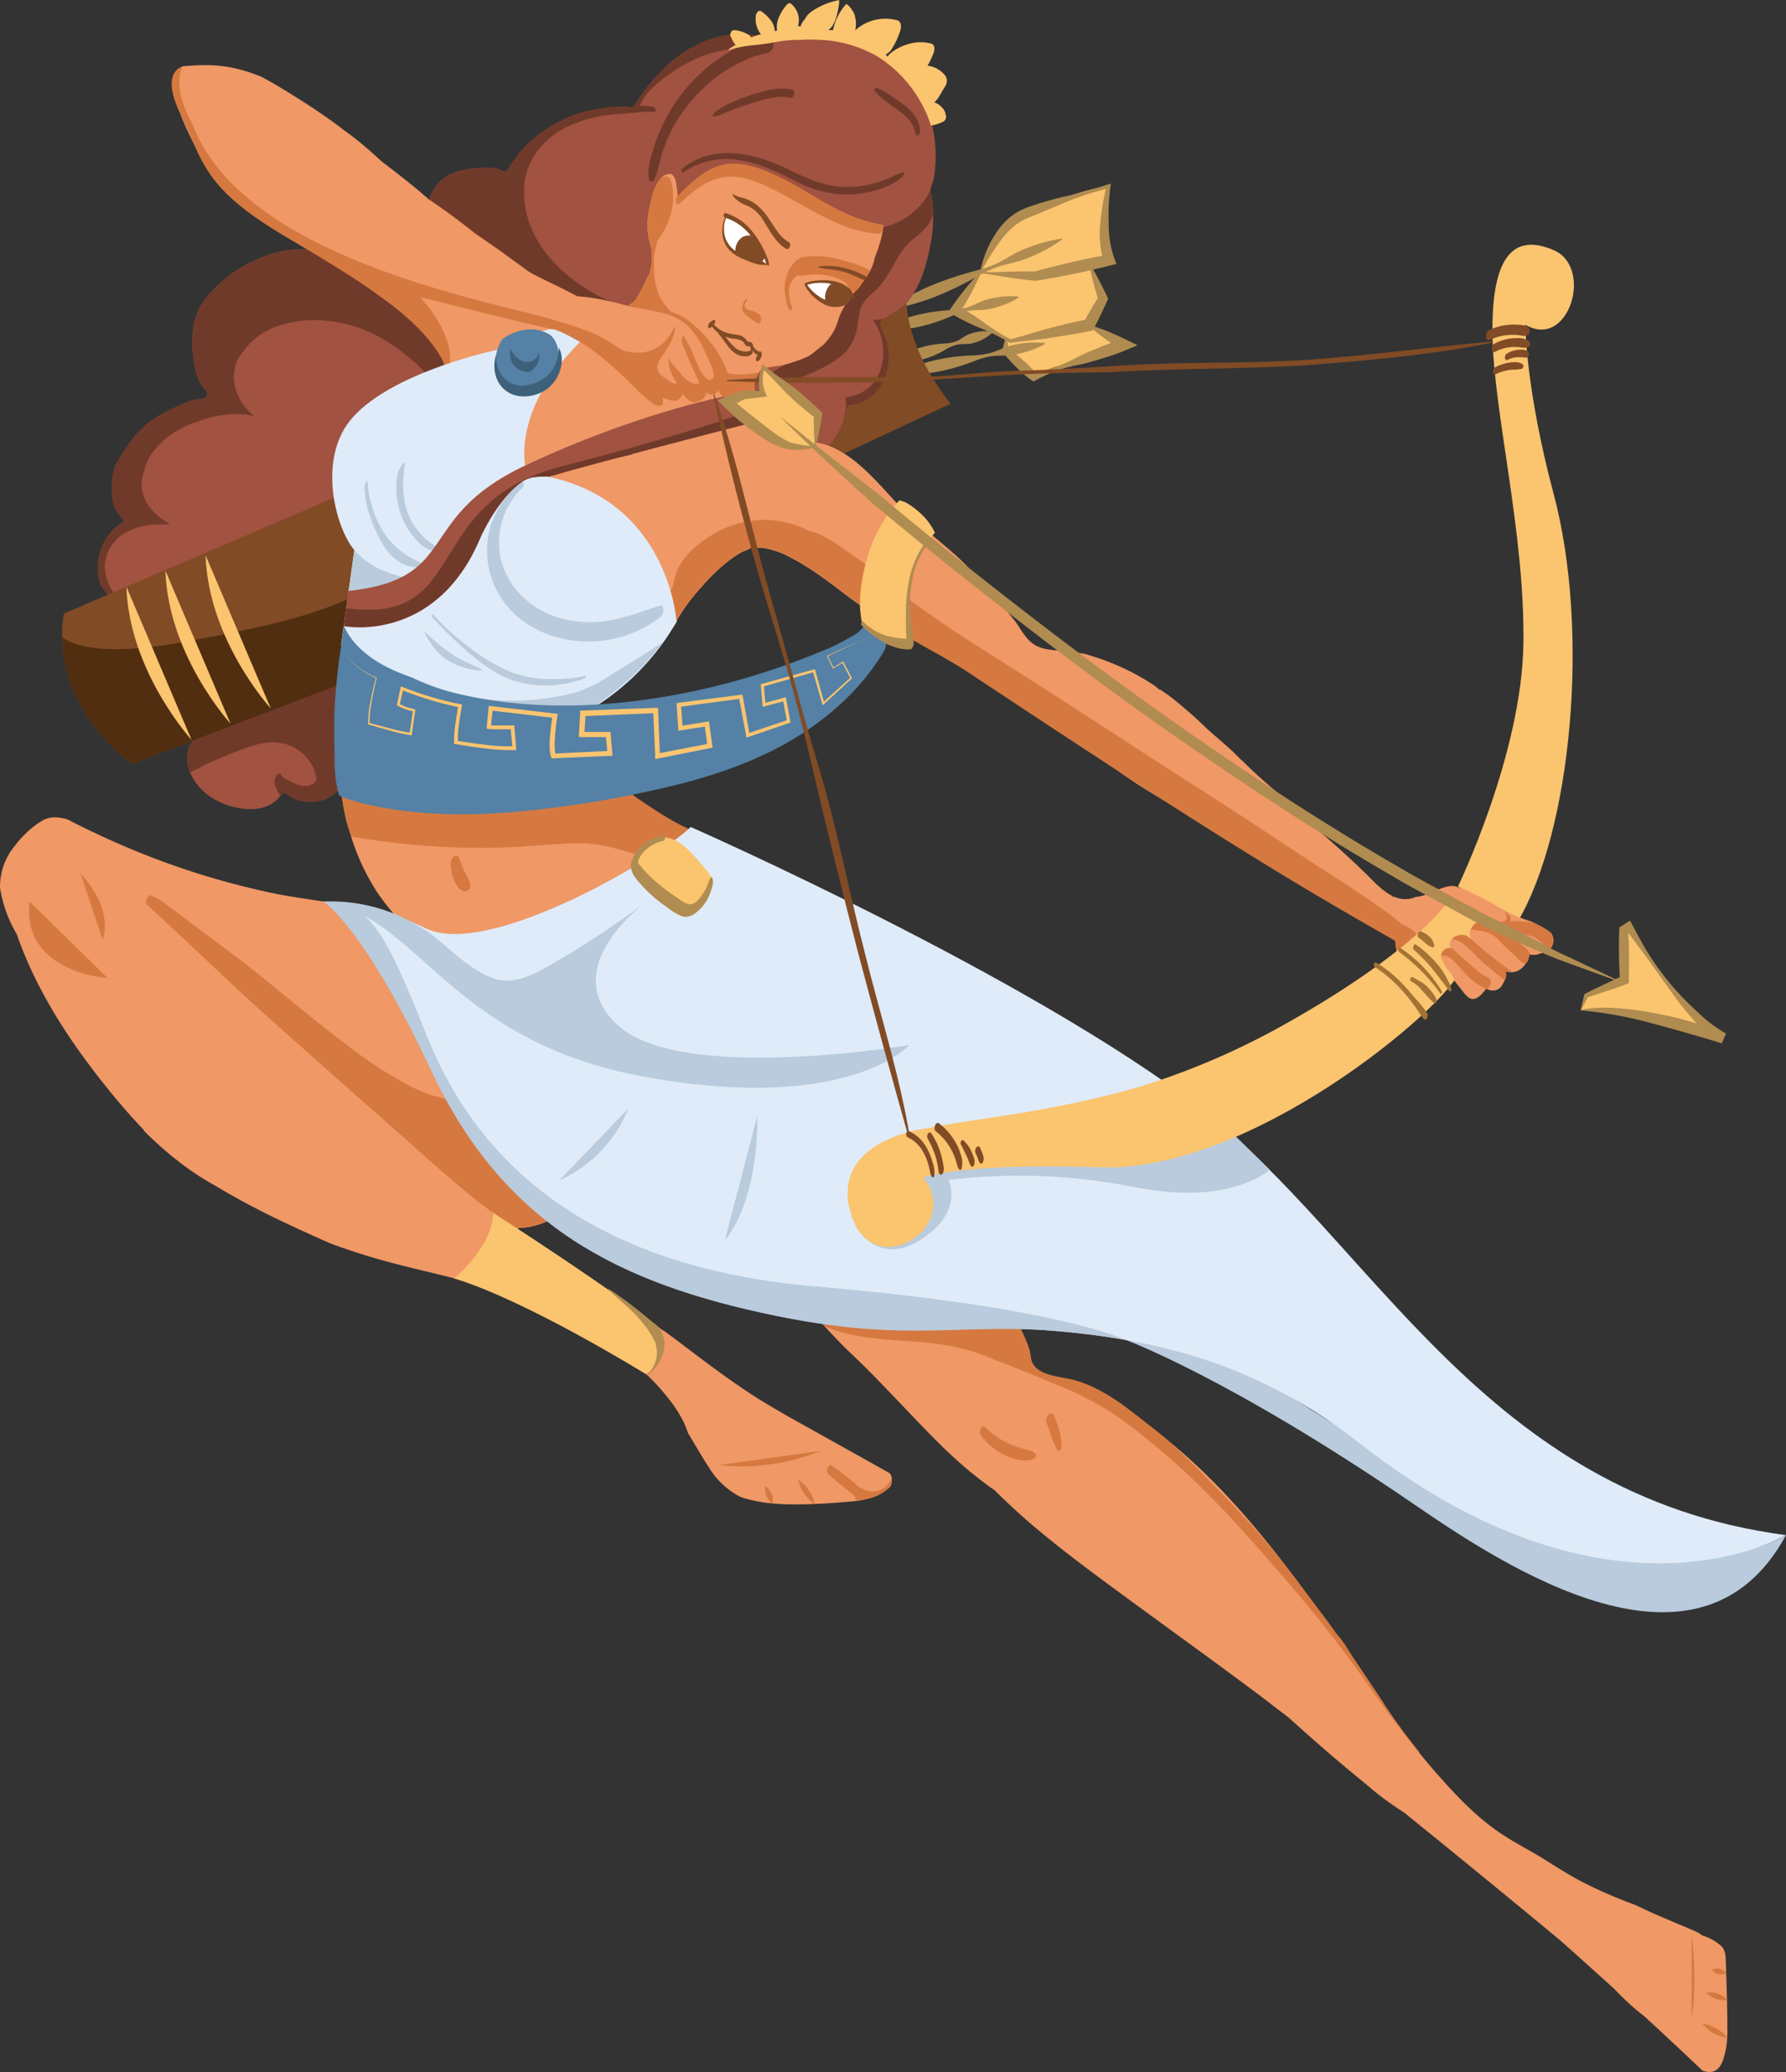 <svg xmlns="http://www.w3.org/2000/svg" viewBox="0 0 477.03 553.17"><rect x="0" y="0" width="477.03" height="553.17" fill="#333333" stroke="none"/><defs><style>.cls-1{fill:#b9cbdc;}.cls-2{fill:#fbc46f;}.cls-3{fill:#b08c51;}.cls-4{fill:#814b25;}.cls-5{fill:#a15240;}.cls-6{fill:#703a2a;}.cls-7{fill:#512e10;}.cls-8{fill:#f09866;}.cls-9{fill:#d67940;}.cls-10{fill:#fff;}.cls-11{fill:#dfebf8;}.cls-12{fill:#5481a5;}.cls-13{fill:#3e617b;}.cls-14{fill:#a47234;}</style></defs><g id="Слой_2" data-name="Слой 2"><g id="Слой_1-2" data-name="Слой 1"><path class="cls-1" d="M299.39,357.22s27.8,9.79,78.42,44.47c24.13,16.53,76.09,50.81,99.22,8.14,0,0-17.31,11.13-50.38,3.85-41.14-9.06-113.36-62.36-113.36-62.36Z"/><path class="cls-2" d="M389.41,236.67s17.15-35.33,17.49-65.14-8-61.37-8.27-82.29S404.29,62.17,415,66.79s4,26.72-7.58,19.91c0,0,0,16.87,7.51,45,9.88,37,4.76,89.88-9.47,114.22Z"/><path class="cls-2" d="M296.44,90.06c-2-1.11-4-2.3-6-3.5.36-.81.76-1.6,1.09-2.43s.56-1.43.84-2.16a8,8,0,0,0,1.43-3.6c.12-1.76-.74-3.31-1.43-4.86-.43-1-.85-1.94-1.29-2.9,1.19-.61,2.37-1.23,3.57-1.81a2.55,2.55,0,0,0,1-2.45A49.84,49.84,0,0,1,296,51.77c.12-.64.08-2.15-1-2a77.92,77.92,0,0,0-11.48,3.3,51.09,51.09,0,0,0-10.07,4.12,25.36,25.36,0,0,0-11.25,14.9,1.1,1.1,0,0,0-.05.35,1.8,1.8,0,0,0-.26.29,80.78,80.78,0,0,1-5.42,8c-.53.66-.71,2.24.07,2.82a58.62,58.62,0,0,0,6.81,4.11c1.1.62,2.2,1.24,3.32,1.84l1.67.89.42.22a6,6,0,0,0,.95,5.38c1.33,1.74,4.34,3.66,6.59,3.6a16.4,16.4,0,0,0,4.41-1.24c1.65-.54,3.31-1,5-1.55q5-1.53,9.93-3.12C296.71,93.38,297.78,90.78,296.44,90.06Z"/><path class="cls-3" d="M283.78,63.88a42.21,42.21,0,0,1-11.16,5.7c-2,.58-4.1,1-6.07,1.65a34.66,34.66,0,0,0-5.66,2.65,92.6,92.6,0,0,1-11.28,5.41,65.48,65.48,0,0,1-12.11,3.35l-.11-.27a65.12,65.12,0,0,1,11-6,91.7,91.7,0,0,1,11.86-4,34.68,34.68,0,0,0,5.91-2c1.89-.88,3.65-2.07,5.5-3a42.54,42.54,0,0,1,12-3.68Z"/><path class="cls-3" d="M272.06,79.46a23.51,23.51,0,0,1-8.76,3.2c-1.55.18-3.16.07-4.69.34a19,19,0,0,0-4.43,1.39,50.18,50.18,0,0,1-8.84,2.89A36.2,36.2,0,0,1,236,88l-.07-.29a36.4,36.4,0,0,1,8.69-3.53,50.33,50.33,0,0,1,9.2-1.39,19.56,19.56,0,0,0,4.58-.74c1.48-.45,2.87-1.27,4.33-1.81A23.57,23.57,0,0,1,272,79.17Z"/><path class="cls-3" d="M279.09,91.86a26.33,26.33,0,0,1-9.4,3c-1.64.15-3.34,0-5,.26A21.58,21.58,0,0,0,260,96.49a56,56,0,0,1-9.46,2.74,40.89,40.89,0,0,1-9.92.58l-.06-.29a40.91,40.91,0,0,1,9.33-3.4,55.9,55.9,0,0,1,9.78-1.23,22.07,22.07,0,0,0,4.88-.67c1.58-.42,3.09-1.22,4.66-1.73a26.3,26.3,0,0,1,9.84-.92Z"/><path class="cls-3" d="M265.13,88.77a12.28,12.28,0,0,1-6,3c-1.11.14-2.3,0-3.39.23a10.3,10.3,0,0,0-3.08,1.27,25.61,25.61,0,0,1-6.12,2.65,19.41,19.41,0,0,1-6.76.53l-.09-.29a19.22,19.22,0,0,1,5.93-3.28,25.73,25.73,0,0,1,6.58-1.17,10.26,10.26,0,0,0,3.27-.63c1-.41,1.95-1.19,2.95-1.68a12.29,12.29,0,0,1,6.66-.86Z"/><path class="cls-3" d="M261.76,72.85a28.32,28.32,0,0,1,4.15-10.44,19.4,19.4,0,0,1,3.77-4.35,16.83,16.83,0,0,1,5.1-2.82,90.41,90.41,0,0,1,10.6-3c3.57-.83,7.06-1.86,10.54-3l.79-.25-.12.88a56.42,56.42,0,0,0-.47,9.8,27.93,27.93,0,0,0,1.48,9.24l.61,1.55-1.67.42c-6.51,1.65-13.1,3-19.74,4.06l-.23,0h-.12C271.22,74.49,266.17,73.51,261.76,72.85Zm.24-.17c5.36,0,10.07-.33,14.62-.19l-.35,0c6.49-1.77,13-3.28,19.65-4.48l-1.05,2a26.09,26.09,0,0,1-1-10.37,72.16,72.16,0,0,1,1.68-10l.66.63a75.87,75.87,0,0,0-10.4,3.24l-10,4.16a17.43,17.43,0,0,0-4.48,2.34,20.68,20.68,0,0,0-3.61,3.63A60.23,60.23,0,0,0,262,72.68Z"/><path class="cls-3" d="M262,72.85a71.55,71.55,0,0,1-5.73,10.73l-.45-1.87a56.74,56.74,0,0,1,7.11,4.5,53.78,53.78,0,0,0,7.14,4.44l-.33-.05c3.47-.83,6.87-2,10.33-2.92s6.93-1.75,10.44-2.42l-1.09.81q1.94-3.51,4.06-6.91l-.06,1.06c-1-3.14-1.84-6.31-2.52-9.56l.28-.1c1.69,2.85,3.18,5.78,4.59,8.74l.21.44-.27.61c-1.09,2.45-2.26,4.85-3.48,7.22l-.34.65-.75.16c-3.49.74-7,1.24-10.56,1.82s-7.13.75-10.65,1.34l-.2,0-.13-.08a53.36,53.36,0,0,0-7.52-3.77A56.7,56.7,0,0,1,254.55,84l-1.23-.76.78-1.12a71.48,71.48,0,0,1,7.66-9.45Z"/><path class="cls-3" d="M268.86,90.44a25.88,25.88,0,0,1,.64,3.2l-.28-.68a49.79,49.79,0,0,1,4,3.19,23.77,23.77,0,0,1,3.58,3.65l-1.08-.22A40.87,40.87,0,0,0,282,98a51.74,51.74,0,0,0,5.82-2.68c1.91-1,3.9-1.76,5.87-2.57a53.15,53.15,0,0,1,6-2.17l-.23,2.75q-2.28-1.41-4.45-3A51.88,51.88,0,0,1,290.76,87l.15-.26a49,49,0,0,1,5.11,1.8c1.66.67,3.29,1.41,4.89,2.2l2.91,1.44-3.14,1.31a55.91,55.91,0,0,1-6,2.11c-2,.62-4.06,1.28-6.17,1.71a51.9,51.9,0,0,0-6.21,1.61,40.89,40.89,0,0,0-5.82,2.71l-.42.21-.66-.43a24.74,24.74,0,0,1-3.9-3.31A49.83,49.83,0,0,1,268,94.26l-.33-.41.05-.27a26.15,26.15,0,0,1,.83-3.15Z"/><path class="cls-4" d="M227.58,80.84l14.76-5.23s-3.22,13.53,11.56,32.17l-33.2,15.54L204.25,99.94Z"/><path class="cls-5" d="M249.05,33.77a40.84,40.84,0,0,0-2.63-5.66c-2.35-4.17-5.1-8.35-8.92-11.31a37.2,37.2,0,0,0-13.7-6.25,30.33,30.33,0,0,0-15.85,0,1,1,0,0,1-.71.11c-4.05-.91-8-1.95-12.21-1.42a35.25,35.25,0,0,0-6,1.5c-1.63.51-3,1.49-4.59,2.13A34.53,34.53,0,0,0,177,18.67a51.33,51.33,0,0,0-7.33,9.17,1.14,1.14,0,0,1-.14.16,1.3,1.3,0,0,1-1.32.67,12.39,12.39,0,0,0-2.12-.22l-.47.7a36.28,36.28,0,0,0-5.36.71,46,46,0,0,0-15.58,6.52A32.79,32.79,0,0,0,137,43.13c-.34.53-.67,1.08-1,1.64a1.62,1.62,0,0,1-1.33,1h-.09c-.05,0-.08,0-.12,0a.61.61,0,0,1-.18-.09.8.8,0,0,1-.21-.05c-1.39-1-3.34-.83-4.95-.82a23.27,23.27,0,0,0-6.48.86A11.69,11.69,0,0,0,117,49a10.29,10.29,0,0,0-1.74,2.65c-.31.76-.55,1.55-.83,2.32a2.31,2.31,0,0,0,.1.28c4.58,7,11,12.31,18.32,16.34a85.16,85.16,0,0,0,12,5.39c.87.31,1.73.6,2.59.88,5.83,3,12.2,5.39,18.85,4.16.42.33,1,.28,1.61-.55a32.41,32.41,0,0,0,2.75-4.44,8.25,8.25,0,0,0,2.72-9.41c-.6-1.86-1.56-3.55-1.92-5.5a14.88,14.88,0,0,1-.08-5.07A13.7,13.7,0,0,1,175.5,48a9.1,9.1,0,0,1,3.48.66c1.75,1,.9,3.07.57,4.57-.2.86-.18,2.27.77,2.7s1.48-.31,1.88-1a1.84,1.84,0,0,0,.63-.64A12.6,12.6,0,0,1,188,49,18.59,18.59,0,0,1,195,46.73c5.77-.61,11.29,2,16.09,5s9.56,6.47,14.92,8.68a24.82,24.82,0,0,0,8.67,1.94c.42,3.38-1.95,6.51-4,9.16a34.26,34.26,0,0,0-5.81,10.7,27.9,27.9,0,0,0-.68,3,15.28,15.28,0,0,1-2,4c-2,2.53-5.41,3.89-8.05,5.55a31.1,31.1,0,0,1-4.83,2.5c-.61.25-1.23.43-1.82.63-1.63-.62-3-.36-3.26,2.07-.07.67.22,1.6,1,1.65a1,1,0,0,0,.47-.12,19.34,19.34,0,0,1,3,2.7c1.26,1.17,2.49,2.37,3.76,3.52l3.84,3.46a11.07,11.07,0,0,1,1.74,1.68,3.25,3.25,0,0,1,.38,2.31c0,.6.08,1.68.7,2l2.13,1.15a1.47,1.47,0,0,0,.53.16c.34-.45.67-.91,1-1.38a20.69,20.69,0,0,0,1.92-3.44,11.6,11.6,0,0,0,1.35-4.13,1.55,1.55,0,0,1,1.33-1.29,9.48,9.48,0,0,0,5.42-2.35c.43-.46.85-.93,1.24-1.43a26.55,26.55,0,0,0,2.59-4.13,15.12,15.12,0,0,0,.66-7.57,12.57,12.57,0,0,0-.35-1.34c-.21-.67-.48-1.31-.74-2-.35-.8-.65-1.63-.93-2.46a1.2,1.2,0,0,1,0-.75,1.67,1.67,0,0,1,1-1.28c-.2.09.05,0,.08,0l.21-.11.17-.1a9.94,9.94,0,0,1,1.88-1.22l.3-.14.47-.3c.55-.35,1.08-.71,1.6-1.09l.34-.26,0,0,.18-.15c.21-.17.41-.35.61-.53,3.52-4.19,5.35-10,6.29-15.14a38.9,38.9,0,0,0,.6-12.64,11.17,11.17,0,0,1-.43-2.84,20.85,20.85,0,0,1,.82-2.5,1.36,1.36,0,0,1,0-.17c0-.31.12-.62.16-.93A36.91,36.91,0,0,0,249.05,33.77Z"/><path class="cls-5" d="M116.29,93.29a233,233,0,0,0-17.19-17c-2.92-2.59-5.87-5.44-9.32-7.32a13.78,13.78,0,0,0-5.12-1.69c-.37-.2-.74-.4-1.12-.57s-.65-.07-1-.08A29.2,29.2,0,0,0,69,69.09a36.37,36.37,0,0,0-11,7.24,31.39,31.39,0,0,0-4.3,5.11c-.2.31-.37.63-.55,1a29.51,29.51,0,0,0-1.4,4.06,31.25,31.25,0,0,0-.09,9,27.38,27.38,0,0,0,.65,3.74c.05.1.09.21.15.31a.8.8,0,0,1,.1.54,9.91,9.91,0,0,0,2.57,4.31c.53.49.15,1.34-.41,1.79.29.3.56.63.87.92-.61.15-1.21.32-1.79.52a41.28,41.28,0,0,0-7.91,3.77c-4.83,2.92-9.16,6.93-11.4,12.19S32,135,34.94,139.86c.19.3.41.57.62.86A13.7,13.7,0,0,0,27.4,150.9a14.29,14.29,0,0,0,1.21,7.69,11.39,11.39,0,0,0,6.87,2.3,27.38,27.38,0,0,0,5-.24c11.69-3.81,23.4-7.86,34.22-13.75,2-1.1,4-2.3,6-3.54a1.25,1.25,0,0,0,.88-.47c.06-.06.1-.13.15-.19.46-.3.93-.58,1.38-.89,2.39-1.63,5.93-3.5,7.08-6.29a14.84,14.84,0,0,0,.63-4.65,24.41,24.41,0,0,1,.84-4.56,25.8,25.8,0,0,1,3.8-7.93c3.84-5.48,9.61-8.6,15.57-11.28,2.64-1.19,6-2.09,7.49-4.8C120.43,98.86,118.64,95.85,116.29,93.29Z"/><path class="cls-5" d="M88.84,181.27l-.26,0c-4.23,1.21-8.48,2.48-12.66,3.85-1.85.79-3.66,1.63-5.44,2.48-3.09,1.48-6.13,3-9.19,4.59-2.51,1.28-5.15,2.45-7.57,3.91A22.64,22.64,0,0,0,51,198.51l-.19.21a9.92,9.92,0,0,0-.71,2.2,10.32,10.32,0,0,0,.87,5.74,15.05,15.05,0,0,0,6.22,6.68c4.89,2.87,13.76,4.53,17.64-.82.31-.42,1.19-1,1.73-.53l.08,0v0l.1.07a1,1,0,0,1,.28.14,6.72,6.72,0,0,0,1,.71l.08.05a6.66,6.66,0,0,0,.72.33,10,10,0,0,0,1.94.56,1.46,1.46,0,0,0,.19.07l.34.05a1.6,1.6,0,0,0,.23,0,15.1,15.1,0,0,0,3.08,0,9.6,9.6,0,0,0,2.36-.68,11,11,0,0,0,3.19-2.2,2.93,2.93,0,0,0,.09-1.2,67.42,67.42,0,0,1-.78-12.54,77.67,77.67,0,0,1,.89-12.47,4.35,4.35,0,0,0-.13-1.88C90.26,182,89.87,181.13,88.84,181.27Z"/><path class="cls-5" d="M182.66,48.93a5.28,5.28,0,0,0-2.44-2.15,4.68,4.68,0,0,0-6.81-.42c-3.23,3-3.77,8.08-3.6,12.23.1,2.3.46,4.56.71,6.85.21,2,.56,4.46-.34,6.37a19.1,19.1,0,0,1-1.56,2.51c-.42.62-1.07,2-1.76,2.33-.84.42-2.53-.15-3.42-.28a7,7,0,0,0-3.2.37c-5-.92-9.43-3-14.23-4.7-1.68-.58-2.12,2.92-1.21,3.76,4,3.69,9.72,5.39,15,6.18,2.35.35,5.59,1,7.87.07,2.1-.82,3.48-3.18,4.65-5A16,16,0,0,0,175,69.72c.25-3.07-.62-6.14-.85-9.19-.18-2.39-.58-5.61.77-7.74,1.11-1.75,4.24-2.69,5.64-.71C181.89,53.88,183.44,50.23,182.66,48.93Z"/><path class="cls-5" d="M218.11,119.81l.08,0a1.75,1.75,0,0,0,.76.47.16.16,0,0,0,.07,0,5.69,5.69,0,0,0,.86.34,24.54,24.54,0,0,0,2.86-3.58,20.69,20.69,0,0,0,1.92-3.44,11.6,11.6,0,0,0,1.35-4.13,1.3,1.3,0,0,1,.54-.93c.26-2.78.42-6-.53-8.62-.63-1.74-2.3-.24-2.52.93-.57,3.14,0,6.34-.47,9.5a13.19,13.19,0,0,1-1.26,4.25c-.11.21-.3.73-.51.86s-.31.13-.73-.13l-.05,0-.46-1c-.4-.91-.8-1.81-1.23-2.7a19.25,19.25,0,0,0-3.13-4.73,36.87,36.87,0,0,0-7.95-6.1c.87-.45,1.75-.9,2.63-1.33,2.6-1.25,5.3-2.34,7.82-3.75a19.31,19.31,0,0,0,9.33-11.09c.53-1.71-1.41-3-2.11-1-1.74,5-7.25,7.64-11.8,9.58-4.22,1.81-12.26,4-12.72,9.64-.24,2.92,3,4,5,5.53a60.63,60.63,0,0,1,6.53,5.66C214.26,115.91,215.87,118.33,218.11,119.81Z"/><path class="cls-5" d="M116.67,87.91c-3.62-4.68-8.73-7.79-13.66-10.9-3.27-2.07-6.59-4.07-10-5.92-.62-.45-1.23-.91-1.87-1.34A30.35,30.35,0,0,0,86.4,67c-1.28-.15-2.56-.27-3.84-.34a28.82,28.82,0,0,0-8.25.72l-.22.17a18.83,18.83,0,0,0-2.9,3.8c-.38.54-.36,3,.76,2.18.73-.56,1.54-.81,2.29-1.29A10.84,10.84,0,0,1,77,70.82c2.29-.67,4.59.51,6.67,1.37a83.06,83.06,0,0,1,8.76,4.36c2.5,2.08,4.95,4.25,7.38,6.41,3.35,3,6.71,6,10,9,1.51,1.4,3.17,2.69,3.79,4.73.25.81.37,1.66.57,2.48a9.08,9.08,0,0,0,.94,2.21c.34.66,1.08-.06,1.22-.44a12.56,12.56,0,0,0,.72-3.15c0,.17.1.33.13.5,1,5.41-7.93,6.1-11.44,5.68-1.66-.2-2.54,3.49-.89,3.82a24.36,24.36,0,0,0,4.25.82,12.3,12.3,0,0,0,4.47-.59,10.69,10.69,0,0,0,5.62-4.43C122.33,98.53,120,92.22,116.67,87.91Z"/><path class="cls-6" d="M249,53.21a12.65,12.65,0,0,1-.43-2.7,15.79,15.79,0,0,1-3.83,5.41,19.13,19.13,0,0,1-5.94,3.82,14,14,0,0,1-3,.87c-.15.7-.24,1.44-.37,2.21a28.6,28.6,0,0,1-2.4,6.79A19.56,19.56,0,0,1,229.94,74a2.12,2.12,0,0,0-.2.12,13.06,13.06,0,0,0-2.66,2.37,21.9,21.9,0,0,0-3.78,7.08,19.52,19.52,0,0,1-3.15,6.34c-.74.91-1.58,1.73-2.32,2.64l-.18.23-.65.35c-3.5,1.91-6.89,4-10.34,6a2,2,0,0,0-.54,2.08c0,.79.32,1.44,1.09,1.29a43.6,43.6,0,0,0,13.22-4.7,21.63,21.63,0,0,0,5.6-4,13.08,13.08,0,0,0,2.88-6.2c.4-2,.42-4.16,1.29-6s2.8-3.2,4.24-4.68c3.16-3.26,4.55-7.65,7.42-11.08,1.59-1.9,3.79-3.15,5.39-5a10.94,10.94,0,0,0,2-3.63A28,28,0,0,0,249,53.21Z"/><path class="cls-6" d="M241.69,28.18a43.78,43.78,0,0,0-3.63-2.55,17.62,17.62,0,0,0-4-2.21c-.41-.13-.59.71-.39.95a19.41,19.41,0,0,0,3.24,2.89c1.11.86,2.27,1.64,3.39,2.48,1.93,1.44,3.89,3.3,4.18,5.82,0,.35.28.7.66.57a1.17,1.17,0,0,0,.62-1.05C245.66,32.15,243.91,29.93,241.69,28.18Z"/><path class="cls-6" d="M211.67,24c-3.58-1-7.67.31-11.1,1.36a49.29,49.29,0,0,0-5.11,2,15.08,15.08,0,0,0-4.89,3c-.16.17-.3.79.09.76a9.18,9.18,0,0,0,2.31-.75c.74-.27,1.48-.55,2.22-.85,1.73-.7,3.48-1.32,5.26-1.88,3.31-1,7.27-2.41,10.74-1.51C212.07,26.28,212.56,24.21,211.67,24Z"/><path class="cls-6" d="M241.09,46a21.1,21.1,0,0,0-3.35,1.46A36.09,36.09,0,0,1,234,48.79a27.64,27.64,0,0,1-7.29,1.13c-5.79.11-10.65-2-15.74-4.5C202,41,190.76,38.07,182.24,45c-.32.26-.24,1.4.24,1a20.46,20.46,0,0,1,15.24-3.21c5.73.91,10.7,3.57,15.84,6.08a28.43,28.43,0,0,0,14.06,3,27.08,27.08,0,0,0,7.24-1.35c2.18-.75,4.79-1.83,6.35-3.58C241.37,46.76,241.58,45.88,241.09,46Z"/><path class="cls-6" d="M206.56,10.52C202.75,9.65,199,8.75,195,9.25a35.25,35.25,0,0,0-6,1.5c-1.63.51-3,1.49-4.59,2.13A34.53,34.53,0,0,0,177,18.67a51.33,51.33,0,0,0-7.33,9.17,1.14,1.14,0,0,1-.14.16,1.3,1.3,0,0,1-1.32.67c-3-.59-6.19,0-9.14.5a30.21,30.21,0,0,0-9.11,2.95c-5.57,2.82-11,7-13.88,12.65a1.6,1.6,0,0,1-1.46,1,.83.83,0,0,1-.47-.14c-1.39-1-3.34-.83-4.95-.82a23.27,23.27,0,0,0-6.48.86A11.69,11.69,0,0,0,117,49a10.29,10.29,0,0,0-1.74,2.65c-.34.83-.58,1.7-.91,2.53v0a9.22,9.22,0,0,0,2.62,2.66c1.12.94,2.25,1.86,3.41,2.75,2.24,1.73,4.55,3.35,6.91,4.9,4.82,3.17,9.83,6,14.91,8.77,2.79,1.5,5.57,3.09,8.45,4.42A37.14,37.14,0,0,0,155,79.6a7.1,7.1,0,0,0,2.19.25l1,.33c2.11,1.16,4.27,2.09,6.52,1.19l.33,0c-1.6-.64-3.18-1.35-4.72-2.14-11-5.66-20.79-15.69-20.34-28.9.26-7.6,5.23-13.53,11.93-16.67a36.67,36.67,0,0,1,11.68-3.1c2.18-.23,4.38-.3,6.57-.51a26.78,26.78,0,0,1,4.9-.16c.09-.67-.07-1.31-.65-1.38-1.2-.13-2.41-.25-3.62-.34.58-.82,1-1.76,1.57-2.58a21.08,21.08,0,0,1,3.28-3.33A41.35,41.35,0,0,1,184,16.64,31.87,31.87,0,0,1,196.45,13a35.21,35.21,0,0,0-3.7,2.15,46,46,0,0,0-9.62,8.59A45.41,45.41,0,0,0,176.27,35a44.68,44.68,0,0,0-2.15,6.14c-.56,2.06-1.18,4.46-.81,6.59.2,1.09,1.15.89,1.55,0a36.18,36.18,0,0,0,1.62-5.53,42.2,42.2,0,0,1,2-5.58,40.43,40.43,0,0,1,6.58-10.16c5-5.72,12.23-10.78,19.77-12.27C206.24,14,206.94,12,206.56,10.52Z"/><path class="cls-6" d="M237.26,92.77c-.11-.46-.21-.92-.36-1.36-.21-.67-.48-1.31-.74-2-.35-.8-.65-1.63-.93-2.46a1.2,1.2,0,0,1,0-.75,1.58,1.58,0,0,1,.82-1.16,10.76,10.76,0,0,1-2.88.4,14.65,14.65,0,0,1,2.53,11,11.55,11.55,0,0,1-3.56,7,12.21,12.21,0,0,1-6.4,2.67,9.36,9.36,0,0,1,.06,3.61,17.56,17.56,0,0,1-.75,3,8.81,8.81,0,0,0,.95-3.25,1.55,1.55,0,0,1,1.33-1.29c4.44-.35,7.7-3.89,9.22-7.84A15,15,0,0,0,237.26,92.77Z"/><path class="cls-6" d="M118.56,97.6c-1.93-7.37-10.54-14-16.37-17.91-3.38-2.27-6.27-5.18-9.62-7.49A46.3,46.3,0,0,0,83,66.72c-.16,0-.32,0-.48,0A29.2,29.2,0,0,0,69,69.09a36.37,36.37,0,0,0-11,7.24,31.39,31.39,0,0,0-4.3,5.11c-.2.31-.37.63-.55,1a29.51,29.51,0,0,0-1.4,4.06,31.25,31.25,0,0,0-.09,9,27.38,27.38,0,0,0,.65,3.74c.05.1.09.21.15.31a.8.8,0,0,1,.1.54,9.91,9.91,0,0,0,2.57,4.31c.74.69-.28,2.08-1.11,2.07-2.84,0-5.52,1.42-8,2.6a34.65,34.65,0,0,0-6.74,4c-.37.29-.7.6-1,.91s-.87.86-1.27,1.32l-.12,0a51.62,51.62,0,0,0-6.35,9.37c-.22.9-.41,1.81-.54,2.69a18.63,18.63,0,0,0,.05,6.1c.09.56.21,1.11.32,1.67a13.28,13.28,0,0,0,2.76,4,16.61,16.61,0,0,0-2.35,1.69,14.4,14.4,0,0,0-4.54,8.46,14.66,14.66,0,0,0,.39,6.33c.07.17.12.36.2.52a8,8,0,0,0,5.45,4.18c-.26-.25-.54-.47-.78-.74A12.27,12.27,0,0,1,28,151a10.93,10.93,0,0,1,5.35-8.72A18.63,18.63,0,0,1,42.46,140c1,0,1.94,0,2.9-.08-3.4-2-6.51-4.82-7.37-8.74a9.41,9.41,0,0,1,.43-5.1,14.49,14.49,0,0,1,3.24-6.43A23.5,23.5,0,0,1,53,112.53c.31-.13.6-.25.85-.34a28.86,28.86,0,0,1,5.8-1.4,23.66,23.66,0,0,1,6.12-.09c.68.09,1.35.22,2,.35a17.27,17.27,0,0,1-3.19-3.62c-2.54-3.94-3-9.05-.15-12.94.23-.31.5-.6.75-.9A18.1,18.1,0,0,1,74.39,87c9.33-3.13,20.08-1.26,28.39,3.79a53.48,53.48,0,0,1,6.5,4.71c2,1.68,4.73,3.75,5.42,6.37.27,1,.93.59,1.38-.1C117.68,103.54,119.07,99.53,118.56,97.6Z"/><path class="cls-6" d="M88.69,181.28l-4.83,1.41c-.58.28-1.16.56-1.74.8-2.18.9-4.38,1.73-6.59,2.54-4.32,1.58-8.66,3.1-12.9,4.9h0l-3.13,1.63A33.86,33.86,0,0,0,53.84,196,24.64,24.64,0,0,0,51,198.51l-.21.24a9.63,9.63,0,0,0-.69,2.17,9.93,9.93,0,0,0,.69,5.24c1.43-.53,2.85-1.48,4.07-2q3.41-1.59,6.91-3c4.32-1.68,9.17-3.78,13.88-2.66a11.68,11.68,0,0,1,8.69,8.31c.2.84.29,1.63-.42,2.22a4.23,4.23,0,0,1-2.82.78,7.91,7.91,0,0,1-3.33-1.1c-.87-.47-2.15-.93-2.64-1.81-.76-1.39-1.95,1.08-1.82,1.81a7.74,7.74,0,0,0,1.6,3.74c.36-.42,1.17-.88,1.67-.45a.93.93,0,0,1,.45.21c2.6,2.19,6.93,2.38,10,1.05a10.73,10.73,0,0,0,2.87-1.91c.11-.9,1.61-2.53,1.41-3.48-1.74-8-.84-15.85-1.34-23.87-.06-.91.5-2.19-.1-3Z"/><path class="cls-4" d="M89.17,132.91l-72.1,30.88s-5.15,22.1,18.16,40.15l55-21,5.57-34.86Z"/><path class="cls-7" d="M50,171.24c-19.53,3.65-29,2-33.39-1.1.19,7.87,3,21.73,18.63,33.8l55-21,4.33-23.77C83.73,164.33,71.61,167.21,50,171.24Z"/><path class="cls-8" d="M236,60.13a36.16,36.16,0,0,1-6.37-1.67,21.5,21.5,0,0,1-3.36-.59A33.58,33.58,0,0,1,217.6,54c-5.16-3.11-10.12-6.69-15.9-8.57a1,1,0,0,0-1,.22c-.38-.16-.76-.32-1.15-.44a2.77,2.77,0,0,0-2.39-.48,10.8,10.8,0,0,0-8.11,2.52.86.86,0,0,0-.28.15l-.24.2h0l-4.37,3.6c-.5-.67-1.64-.27-1.85,1-.08.47-.17.94-.25,1.41a1.29,1.29,0,0,0-1,.54c0-.21-.06-.42-.08-.62s0-.2,0-.31a21.1,21.1,0,0,0-.57-5.14,3.52,3.52,0,0,0-1-1.61,3.25,3.25,0,0,0-3.15,1.47,14.58,14.58,0,0,0-2.31,5.54A30.41,30.41,0,0,0,172.89,60a22.36,22.36,0,0,0,.83,5.54c.17.29.35.58.5.88-.07.32-.11.65-.17,1a11.42,11.42,0,0,1-.5,5c0,.29,0,.58,0,.87a.92.92,0,0,0-.28.2l-.26.31a39.78,39.78,0,0,1-2,4.07c-.7,1.28-1.21,2.72-2.67,3.31l-.13,0-.12.25a1.19,1.19,0,0,0-.07.31c-.63-.18-1.27-.33-1.91-.5l-.44-.12c-2.1-.55-4.22-1-6.4-1.42-1.7-.29-3.41-.47-5.13-.62-3.06-1.65-6.19-3.15-9.33-4.67-.87-.43-1.76-.89-2.66-1.35l-1.19-.72c-1.57-1.22-3.23-2.35-4.77-3.49-2.88-2.12-5.82-4.15-8.76-6.17l-.42-.28q-6.09-4.87-12.57-9.24c-3.94-3.5-8.13-6.74-12.31-9.91-1.77-1.57-3.51-3.18-5.32-4.69s-3.4-2.73-5.22-4c-.27-.21-.52-.44-.8-.65Q85.51,30,80,26.54c-3.29-2.09-6.64-4.15-10.1-6a44.35,44.35,0,0,0-7.46-2.38,37.35,37.35,0,0,0-8.95-.75c-1.39,0-2.78.18-4.18.22l-.43.05,0,0a4.73,4.73,0,0,0-2.48,4.64A32,32,0,0,0,49,32.47,73.74,73.74,0,0,0,55.3,44.32c.56.84,1.17,1.66,1.75,2.5,1.2,1.52,2.49,3,3.78,4.4.58.58,1.13,1.19,1.75,1.73a79.39,79.39,0,0,0,8.26,6.74,170,170,0,0,0,16,9.34c1.78.86,3.55,1.73,5.35,2.56l1.3,1.18a109.48,109.48,0,0,1,9.21,6.17c6.8,5.08,16.28,12.33,17.19,21.51a.53.53,0,0,0,.18,0,31.44,31.44,0,0,0,7.69-.71,5.36,5.36,0,0,0,3.2-1.68A9.39,9.39,0,0,0,132,95c1-3.46,5.76-5.2,8.76-6.4a1.54,1.54,0,0,0,.61-.54c1.8,0,3.12.81,4.71,1.47.28.11,1.23-.51,1.52-.4V89c.78.17,1.39-.49,1.66-1.38a36.48,36.48,0,0,1,5.94,3.11l-.17.17a39.41,39.41,0,0,0-4.92,5.5c-.05,0-.1,0-.15,0a2,2,0,0,0-.87.49,4.58,4.58,0,0,0-1,1.33c-.53,1-.85,2-1.32,3,0,.07-.19.44-.07.15s-.08.12-.12.19-.14.2-.2.3l0,0s0,0,0,0a7.27,7.27,0,0,1-.57.54l-.16.12-.32.2a6.09,6.09,0,0,1-.63.3l-.26.09-.43.1a4.54,4.54,0,0,1-.74.1H143a3.44,3.44,0,0,1-.46,0c-.82-.1-1.38.8-1.52,1.51,0,.07,0,.17,0,.25a3.45,3.45,0,0,0-.4,1.42c-.19,5.89-2.06,11.71-.94,17.61.22,1.19,1.05,1.81,2.09,1,2.94-2.43,6.72-3.77,10.17-5.31.67-.3,1.33-.63,2-1a63.14,63.14,0,0,0,15.3-5.73c.92-.26,1.85-.51,2.78-.73,1.67-.3,3.33-.6,5-1,.36-.08.69-.21,1-.31a20.73,20.73,0,0,0,5.59-1.61l.11-.09a12.39,12.39,0,0,0,5.72-2.45,1.87,1.87,0,0,0,.28-.38c.14.69.54,1.44,1.36,1a8.24,8.24,0,0,1,7.81-.49.66.66,0,0,0,.79-.22c.14,0,.28,0,.42,0l1.55,0c.06,0,.11,0,.17-.05a15,15,0,0,1-.32-2.87,6.56,6.56,0,0,1,1.36-4.59s0-.06,0-.09l.16-.09a3.83,3.83,0,0,1,1.44-.84,20,20,0,0,1,3.35-.52,27.68,27.68,0,0,0,4.54-1.22A25.59,25.59,0,0,0,216.11,95c.4-.28.8-.56,1.2-.87.81-.65,1.61-1.31,2.44-1.93h0a17,17,0,0,0,2.54-3.12c.15-.24.28-.47.41-.71h0a11,11,0,0,0,.48-1,17.91,17.91,0,0,0,.79-2.23,1.33,1.33,0,0,0,.05-.19A25.23,25.23,0,0,1,227.38,79c2.67-3.16,5.54-6.22,6.2-10v0c.09-.28.21-.55.3-.83A33.14,33.14,0,0,0,236,60.13Z"/><path class="cls-8" d="M229.7,124.25a30.11,30.11,0,0,0-7.26-4.8c-2.6-1.17-5.31-1.47-8.09-2a37.74,37.74,0,0,1-9.07-2.64,1.91,1.91,0,0,0-.27.16c-.41-.31-.83-.63-1.25-.92A20.3,20.3,0,0,1,202,113a10.56,10.56,0,0,0-2.82-1.11c-.7-.16-1.26.3-1.65,1-2.4-.38-4.78.92-7.09,1.82-1,.38-2,.77-3,1.19a116.26,116.26,0,0,0-19.1,5.54l-2.68.6c-3.76.83-7.49,1.76-11.22,2.7a.78.78,0,0,0-.64-.15c-1.91.39-3.81.71-5.68,1.24-1.33.37-2.56,3.53-1,4.33,3.8,2,7.94,3,11.56,5.38a39.07,39.07,0,0,1,8.73,7.85,69.55,69.55,0,0,1,6.59,9.55c2.2,3.78,4.17,7.91,3.61,12.39-.11.88.3,2.19,1.34,2.23s1.72-1.3,2-2.18l.06-.15a49.26,49.26,0,0,1,4.58-6.48c3.36-4,7.36-8.23,11.84-10.95a11.26,11.26,0,0,1,2.21-1c.36-.28.68-.59,1-.85.44.09.88.23,1.32.33a9.77,9.77,0,0,1,2.15.06,22.92,22.92,0,0,1,7.16,2.57c5.36,2.76,10.24,6.54,15,10.17,1.8,1.36,3.68,2.61,5.46,4,.24.18.5.38.75.59a1.3,1.3,0,0,0,0-.48,28,28,0,0,1-.09-12.71l.18-.46c.81-2.06,1.64-4.11,2.28-6.23a24.9,24.9,0,0,1,4.72-6.32,1.88,1.88,0,0,0,.47-.87,2.44,2.44,0,0,0,.16-.23,3.32,3.32,0,0,0,.3-1C236.94,131.6,233.62,127.63,229.7,124.25Z"/><path class="cls-8" d="M414.67,249.81a4.42,4.42,0,0,0-.39-.75,20.75,20.75,0,0,0-3.69-2.24L409,246l0,0a23.92,23.92,0,0,1-2.74-.94,49.5,49.5,0,0,1-6.41-3.16c-2-1.18-4.1-2.23-6.22-3.25a27,27,0,0,0-5.21-2.11,6.42,6.42,0,0,0-.76,0c-2.86.22-5.31,2-8.07,2.68a13.58,13.58,0,0,1-1.51.25,6.8,6.8,0,0,1-4,.46,8.24,8.24,0,0,1-1.62-.51l-.41,0-.35-.33c-2.85-1.47-5.18-4.22-7.4-6.35q-6-5.79-12.38-11.22a130.22,130.22,0,0,1-10.65-9.83c-2-1.69-3.94-3.38-5.86-5.14-1.29-1.19-2.54-2.41-3.78-3.65a.82.82,0,0,1-.29-.18c-2.78-3-6.12-5.55-9.14-8.35a122.07,122.07,0,0,0-9.22-8.09c-1-.75-2-1.45-3.07-2.16a1.64,1.64,0,0,0-.22,0c-.4-.34-.81-.66-1.21-1a63.59,63.59,0,0,0-14.73-7.29q-2-.67-4-1.26c-2.29-.37-4.59-.68-6.89-.88s-4.64-.37-6.54-1.56-3.19-3.25-4.37-5.11c-.18-.29-.4-.57-.58-.86-.81-1-1.6-2-2.38-3s-1.55-1.91-2.34-2.86c-3.09-3.42-6.1-6.91-9.38-10.16-1.28-1.27-2.63-2.46-4-3.64-2-1.71-4-3.4-6.05-5.1a4.24,4.24,0,0,0-.53,1.2,1.91,1.91,0,0,0-1.43,1.28c-.69,2-1.29,3.93-1.84,5.91a43.61,43.61,0,0,0-2.6,8.75c-.41,2.24-1.29,5-.81,7.3s2.58,3.39,4.26,4.6c7.52,5.43,16.12,9.28,23.47,14.93a.72.72,0,0,0,.68.15c1.8,1.33,3.53,2.72,5.45,3.89q3.21,1.93,6.45,3.85c2.87,1.7,5.75,3.38,8.63,5.08q3.6,3,7.37,5.83a166.58,166.58,0,0,0,15.87,10.27c5.42,3.15,11,6,16.63,8.72l.85.54c2.1,1.32,4.29,2.49,6.47,3.67,4.49,2.41,8.94,4.91,13.35,7.45s8.61,5.06,12.89,7.64c2.12,1.29,4.27,2.51,6.46,3.68,1,.53,2.14,1.3,3.33,2a1,1,0,0,0,1.08.86,13.07,13.07,0,0,0,.83,5.7c.15.36.5.65.89.41,4.77-3,8.42-7.22,11.87-11.6.49-.35,1-.73,1.45-1.12h0l.33-.25a2.29,2.29,0,0,0,.58-1c1.68.68,3,2.24,4.41,3.46a11.71,11.71,0,0,0,2.46,1.55,3.51,3.51,0,0,0-.14,2.32l-.9-.86a.25.25,0,0,0,0-.08,2.8,2.8,0,0,0-2.43-2.07c-2-.28-2.6,2.69-1.9,4.25a3.81,3.81,0,0,0-.15.44l-.06-.11s-.28-.57-.1-.2c-.22-.44-.44-.89-1-1a1.49,1.49,0,0,0-1.31.48,3.68,3.68,0,0,0-.83,3.61h0l-.07-.08c-.73-.93-1.85-.49-2.41.41s-1,2.64-.22,3.62l5.82,7.37c.91,1.14,2.07,3,3.8,2.31a5.58,5.58,0,0,0,1.87-1.48,9.17,9.17,0,0,0,.94-1.14,3.3,3.3,0,0,0,2.5.42,3.46,3.46,0,0,0,1.39-.84,13.62,13.62,0,0,0,1.07-1.9c0-.09.1-.16.15-.24a4.92,4.92,0,0,0,.13-1.74c0-.11-.07-.2-.09-.31a4.68,4.68,0,0,0,1.35.25,4.56,4.56,0,0,0,3.79-2,5.63,5.63,0,0,0,1-2.85,4.53,4.53,0,0,0,1,.18c.08,0,1,0,1.07,0,1.08-.45,2.47-.57,3.41-1.31A3.34,3.34,0,0,0,414.67,249.81Z"/><path class="cls-8" d="M183.83,222.63l-.7-.25a1.1,1.1,0,0,0-1.52-.53c-2.28-.76-4.55-1.53-6.81-2.37a47.18,47.18,0,0,1-11.3-5.69,20.41,20.41,0,0,0-3.39.69,67.3,67.3,0,0,1-9,1.75,122.61,122.61,0,0,1-18.58.71c-6-.15-12.09-.33-18.11-.84A72.49,72.49,0,0,1,94.7,212a1.16,1.16,0,0,0-1.36.49c-.51-.45-1-.89-1.49-1.37a.55.55,0,0,0-.7-.07,71.3,71.3,0,0,0,1.43,8.24c.38,1.3.75,2.6,1.16,3.89a59,59,0,0,0,7.16,15.27,63.46,63.46,0,0,0,11.16,12.33c.73.63,1.5,1.2,2.27,1.76a4.31,4.31,0,0,0,2.33,1.7c2.32.71,5.07-.35,7.33-.87,5.2-1.21,10.58-2.07,15.62-3.86,9.58-3.4,18.82-8.33,27.61-13.41q7.51-4.35,14.69-9.27c.16,0,.32.08.48.1C184.14,227.13,185.25,223.58,183.83,222.63Z"/><path class="cls-8" d="M88.18,331.93C93,333.72,98,335.34,103,336.7c6.69,1.83,13.49,3.29,20.19,5.07a4.55,4.55,0,0,0,.84-.27c3.28-1.57,5.51-5.38,6.85-8.8.56-.63,1.11-1.27,1.68-1.88a19.67,19.67,0,0,1,1.53-1.5,26.69,26.69,0,0,0,4.68-1.53c3.5,0,6.79-1.34,9.94-2.92a1.07,1.07,0,0,0-.35-.44,73.28,73.28,0,0,1-12.61-9.92c-.72-.71-1.4-1.45-2.07-2.2-2-2.61-3.93-5.22-5.83-7.87-4.23-5.95-8.25-12.05-12.15-18.22q-6.27-16.82-10.9-34.15a.82.82,0,0,0-.72-.65,9.36,9.36,0,0,0-2.92-5.67,14.93,14.93,0,0,0-7.92-3.85c-6.51-1.36-13.16-2-19.68-3.31a209.9,209.9,0,0,1-38.2-11.77c-5.9-2.45-11.73-5.16-17.42-8.11-2.19-.56-4.29-.87-6.48.28a23.3,23.3,0,0,0-5.22,4.17c-.29.28-.56.57-.83.86-.86,1-1.68,2.06-2.47,3.13a17.38,17.38,0,0,0-2.67,6.57A18.31,18.31,0,0,0,0,236.94,34.89,34.89,0,0,0,4.13,248.8c.12.23.26.44.38.67,5.4,15.61,14.88,29.75,25.32,42.48,2.71,3.3,5.5,6.51,8.44,9.56a1.31,1.31,0,0,0,.34.54,100.68,100.68,0,0,0,8,7.19l.51.37a68.5,68.5,0,0,0,7.07,5c1.09.68,2.2,1.32,3.32,1.95,5.2,3.12,10.58,6,16,8.63C78.37,327.53,83.26,329.76,88.18,331.93Z"/><path class="cls-8" d="M237.66,393.33l-.39-.23-5.68-3.18-11.94-6.67c-6.67-3.74-13.42-7.34-19.8-11.56-6.16-4.07-12-8.51-17.92-13-1.43-1.09-2.88-2.14-4.32-3.21a43.94,43.94,0,0,1-4.87-3.2,2.47,2.47,0,0,0-1.35,0l-.06,0h0s-.08.07-.13.09a1.92,1.92,0,0,0-.35.23,2.11,2.11,0,0,0-.25.27,2.23,2.23,0,0,0-.2.33,2.39,2.39,0,0,0-.12.22v0a14.13,14.13,0,0,0-.42,1.49l-.15.53s0,.08,0,.1c-.09.28-.19.55-.3.82a3.63,3.63,0,0,0-.93,1.82c-.1.16-.22.31-.32.46-1.1-.14-1.9,2.11-1.45,3.39a56.66,56.66,0,0,1,8.94,7.91c3.22,3.56,6.63,7.93,8.11,12.65,1.91,3.12,3.7,6.32,5.72,9.4a21.21,21.21,0,0,0,8.34,7.66c.75.26,1.51.49,2.25.68,5.57,1.42,11.59,1.41,17.3,1.2,3.06-.11,6.11-.34,9.16-.61a28,28,0,0,0,6.74-1.23,12.19,12.19,0,0,0,4.55-2.84,4.36,4.36,0,0,0,.33-1,6.72,6.72,0,0,0,0-1.55A4,4,0,0,0,237.66,393.33Z"/><path class="cls-8" d="M171.29,352.32Z"/><path class="cls-8" d="M170.86,352.54l0,0,.47-.27A.67.67,0,0,0,170.86,352.54Z"/><path class="cls-8" d="M456.53,553.17c2,0,3-1.4,3.64-3.09l.07-.18c.07-.2.12-.4.18-.6.17-.55.32-1.11.44-1.67l.12-.57a27.27,27.27,0,0,0,.39-4.84c0-4.07-.08-8.15-.21-12.23q-.09-2.93-.19-5.85c-.06-1.58,0-3.28-1.14-4.53a13.76,13.76,0,0,0-4.5-2.68c-.24-.1-.49-.15-.72-.24a7.28,7.28,0,0,0-.92-.65,15.81,15.81,0,0,0-1.77-.82c-1.12-.49-2.26-1-3.39-1.43q-3.52-1.49-7-3c-1.6-.71-3.16-1.49-4.74-2.22a127,127,0,0,1-14.18-6.15c-3.48-1.81-6.75-3.91-10.08-6s-7.1-4-10.55-6.22c-6.65-4.18-12.16-9.88-17.35-15.72a155.77,155.77,0,0,1-14.84-19.37c-2.36-3.69-4.87-7.29-7.29-10.94-16-22.24-31.66-45.28-53.55-61.94-2-1.51-4-2.95-6.12-4.35-.35-.34-.68-.71-1.05-1-.73-.68-1.49-1.33-2.25-2-4-2.84-8.7-5.47-13.4-6.55-3.16-.72-8.31-1-10.21-4.09-.68-1.11-.62-2.43-.93-3.65a27.43,27.43,0,0,0-1.55-4,43.3,43.3,0,0,0-2.83-5.45,233.59,233.59,0,0,1-25.06,1.77,97.09,97.09,0,0,1-13.09-.83c-2.18-.28-4.36-.67-6.5-1.15s-4.36-.81-6.45-1.49c-.92-.3-1.63.67-1.89,1.78,3.06,3.34,6.09,6.71,9.38,9.82,8.26,7.79,15.75,16.29,23.8,24.28,2.56,2.55,5.26,5,8,7.34,1.35,1.07,2.69,2.15,4.07,3.19.91.69,1.85,1.36,2.78,2,3.08,3.06,6.26,6,9.56,8.86,6.29,5.36,12.86,10.38,19.5,15.29,13.53,10,27.23,19.8,40.72,29.86,2.92,2.18,5.78,4.42,8.68,6.62,2.69,2.4,5.37,4.82,8.09,7.19,4.13,3.59,8.3,7.12,12.56,10.57a80.94,80.94,0,0,0,10.23,7.63l8.74,7.08q16.45,13.37,32.77,26.88c4.95,4.36,9.83,8.79,14.72,13.21a67.41,67.41,0,0,0,8,7.28q7.83,7.18,15.53,14.5A6.23,6.23,0,0,0,456.53,553.17Z"/><path class="cls-9" d="M235.75,61.78a15.5,15.5,0,0,0,.21-1.65c-6.73-1.12-12.7-4.23-18.69-7.83a113,113,0,0,0-10.44-5.73c-4.16-1.83-9-3.54-13.51-2.64-5,1-8.95,5-12.42,8.51-.65.65-.41,2.84.65,1.86,3.56-3.26,7.56-6.67,12.59-7.09s10.3,2.26,14.59,4.51c8.09,4.24,16.42,10.12,25.82,10.67A1.49,1.49,0,0,0,235.75,61.78Z"/><path class="cls-9" d="M232.35,72.12a36.49,36.49,0,0,0-7.12-2.6,25.57,25.57,0,0,0-11-.87c-2.45.95-3.86,3.63-4.41,6.08a9.86,9.86,0,0,0-.11,4c.25,1.4.28,2.69,1.12,3.9.32.46.66.11.85-.34a12.62,12.62,0,0,1-.49-1.34c-.62-2-.79-4.32.48-6.16a5.94,5.94,0,0,1,1.07-1.11,3.18,3.18,0,0,1,.51-.13c.47-.06.92,0,1.4,0a25.25,25.25,0,0,1,2.89-.29,15.94,15.94,0,0,1,6.14,1.07,7.15,7.15,0,0,1,2.19,1.26c.64.57.81,1.45,1.41,2,1,.93,2.47-.86,3-2.11.44-.58.88-1.16,1.26-1.78A16.38,16.38,0,0,0,232.35,72.12Z"/><path class="cls-9" d="M178.58,162.28c.32,1.61.6,3.22,1,4.82a.79.79,0,0,0,.17.3,47.86,47.86,0,0,1,5.84-8.71c3.36-4,7.36-8.23,11.84-10.95a9.63,9.63,0,0,1,6.72-1.49,22.92,22.92,0,0,1,7.16,2.57c5.36,2.76,10.24,6.54,15,10.17,1.8,1.36,3.68,2.61,5.46,4h0a1,1,0,0,0,.06-.45,9.44,9.44,0,0,1-.23-2.7c.1-.91.28-1.81.47-2.71s.39-1.79.63-2.68c.12-.47.72-2.11-.17-2.14h0a1.77,1.77,0,0,0-.48-.9,33.61,33.61,0,0,0-4.52-3.31c-1.47-1-2.92-2.12-4.43-3.09a29.05,29.05,0,0,0-4.35-2.45,20.62,20.62,0,0,0-2.82-.92c-.08,0-.15-.08-.22-.11a26.4,26.4,0,0,0-12.59-2.71,26.89,26.89,0,0,0-12.46,3.71c-3.73,2.19-7.57,5.3-9.56,9.22-1,1.92-.91,4.27-2.05,6.08-.66,1-1.34,2.13-1,3.42A2.25,2.25,0,0,0,178.58,162.28Z"/><path class="cls-9" d="M378.76,249.75a10.31,10.31,0,0,0-4.45-3.06,50.66,50.66,0,0,0-6.16-4.71c-2.13-1.55-4.29-3-6.51-4.48-4.39-2.84-8.8-5.68-13.18-8.56-8.76-5.77-17.48-11.57-26.33-17.21-17.65-11.26-35.13-22.82-52.83-34-9.42-6-18.87-11.89-27.74-18.66a.77.77,0,0,0-1.14.17c-.28,0-.57.19-.81.75a7.92,7.92,0,0,0-.13,5.67,2.92,2.92,0,0,0,.58,3c1,1.19,2.82,1.9,4.43,2.58h0c3,1.76,6,3.39,9.05,5,2,1.23,3.92,2.5,5.86,3.79q13.8,9.15,27.64,18.24c18.42,12.05,36.88,24,55.69,35.4,9.88,6,19.87,11.78,29.91,17.5a11.08,11.08,0,0,0,.2,2c.11.69.21,1.39.29,2.08a.8.8,0,0,0,.5.72c.33.07.57-.19.75-.42h0l.26-.1c.28-.23.33-.26.15-.1,0,0,.17-.11.19-.12l.34-.24.11-.09a3.35,3.35,0,0,0,.7-.54l.45-.39h0a2.27,2.27,0,0,1,.25-.18c.36-.25.73-.48,1.11-.71a2.29,2.29,0,0,0,1-1.5A2.23,2.23,0,0,0,378.76,249.75Z"/><path class="cls-9" d="M397.51,261c-2.31-1.05-4.1-2.87-6-4.51-.93-.82-1.86-1.64-2.78-2.47a4.08,4.08,0,0,0-3.7-1.3,1.48,1.48,0,0,0-.89,1.39c0,.37.18,1.27.76,1.08,1.3-.42,2.46.54,3.38,1.36a29.86,29.86,0,0,1,2.56,2.82,18,18,0,0,0,6,4.61c.64.28,1.18-.83,1.28-1.28A1.39,1.39,0,0,0,397.51,261Z"/><path class="cls-9" d="M400.54,260.65a16.8,16.8,0,0,0,1.34,1c.84-.91.22-2.52.29-2.5.48.13.88.58,1.65.24,0-.05-1.4-1-2-1.42s-1.33-1-2-1.49c-1.28-1-2.5-2-3.74-3s-2.21-2-3.34-2.89a8.56,8.56,0,0,0-3.73-2c-1-.2-1.49,2-.52,2.26,2.81.68,4.7,3.42,6.73,5.27q1.69,1.56,3.48,3C399.3,259.67,399.91,260.17,400.54,260.65Z"/><path class="cls-9" d="M414.67,249.81a4.42,4.42,0,0,0-.39-.75,20.75,20.75,0,0,0-3.69-2.24l-.72-.36c-.69-.14-1.38-.26-2.07-.34s-1.6-.1-2.39-.21c-.38,0-.75,0-1.12,0a7.55,7.55,0,0,0-.94.12,2.67,2.67,0,0,0,.11-.93,1.15,1.15,0,0,0-.43-.87,6.54,6.54,0,0,0-.88-.78c-.1-.05-.15.12-.13.18a2.41,2.41,0,0,1,.4,1.14,1.92,1.92,0,0,1-.15.79,2.22,2.22,0,0,1-1.41.61c-1.54.16-3-.73-4.28-1.48a79.51,79.51,0,0,0-7.7-4.3c-.35-.15-.61.76-.3.93a73.05,73.05,0,0,1,6.35,4.31c-.58,0-1.16,0-1.72-.09-1.14-.07-1.72,2.48-.6,2.6a31.41,31.41,0,0,1,4.53.72,8.31,8.31,0,0,1,3.46,2.44c1.14,1.12,2.28,2.24,3.47,3.31,1,.91,2,2.24,3.33,2.7,0-.05.2-.1.24-.15.43-.57.4-.26.66-1.22,0-.12.37-1.2.33-1.29-.73-1.58-1.83-2-3.1-3.14s-2.51-2.21-3.8-3.27l-.12-.09a2.78,2.78,0,0,0,.82-.58c.05.08.07.19.14.25,1.7,1.36,4.12,1.45,6.16,2,.3.08.6.19.9.28.37.24.74.48,1.09.75a8.58,8.58,0,0,1,1.29,1.11,1.72,1.72,0,0,1,.37,1.15c-.09.37,0,.88.45.88a1.25,1.25,0,0,0,.88-.42l0,0,.08,0A3.34,3.34,0,0,0,414.67,249.81Z"/><path class="cls-9" d="M125.3,235.14a0,0,0,0,1,0,0C125.21,235,125.25,235,125.3,235.14Z"/><path class="cls-9" d="M125.49,236l.06.17c0,.27,0-.19,0-.34a2,2,0,0,0-.22-.68c-.08-.16-.15-.31-.24-.46l-.21-.41a5.31,5.31,0,0,0-.24-.48l-.13-.23s0,0,0,0c-.1-.21-.2-.41-.31-.61l-.17-.32-.09-.19c-.25-.56-.46-1.13-.67-1.7a8.5,8.5,0,0,0-.36-.82c-.06-.13-.12-.27-.19-.41s0,0,0-.05a1.22,1.22,0,0,0-.45-.91h0a.9.9,0,0,0-1.16.2c-1,.93-.76,2.52-.56,3.74a10.27,10.27,0,0,0,.72,2.47c.18.42.38.84.6,1.24a4.54,4.54,0,0,0,.82,1,3,3,0,0,0,1,.64,2.23,2.23,0,0,0,.39.13.93.93,0,0,0,.65-.09l.25-.15-.21,0C125.45,237.69,125.71,236.67,125.49,236Z"/><polygon class="cls-9" points="125.3 235.14 125.3 235.14 125.3 235.14 125.3 235.14"/><path class="cls-9" d="M149.41,324.51a1.49,1.49,0,0,0-1-1.21c-3.1-.85-5.46-3.34-7.72-5.5a97.13,97.13,0,0,1-6.89-7.31A99.86,99.86,0,0,1,122.45,294c-.51-.93-1.5-.52-2.1.07-.14-.09-.26-.22-.41-.3a35.69,35.69,0,0,0-4.35-1.29,38.74,38.74,0,0,1-5-2,110.71,110.71,0,0,1-17.17-10.91c-11.41-8.49-22-18-33.45-26.47-3.27-2.43-6.57-4.82-9.79-7.32-1.61-1.25-3.24-2.46-4.9-3.65a21,21,0,0,0-5-3.09c-.3-.11-.52.08-.67.37a1.59,1.59,0,0,0-.38,2.09c7.31,6.7,14.52,13.53,21.75,20.33S75.62,275.14,83,281.72s14.7,13,22.08,19.54c6.85,6,13.61,12.22,20.72,18a122.66,122.66,0,0,0,11.77,8.52C141.76,328.06,145.68,326.43,149.41,324.51Z"/><path class="cls-9" d="M226.65,398.08c.57.47,1.16.92,1.73,1.38a1.32,1.32,0,0,0,.47,1.05c.09.07.2.1.29.16a22.5,22.5,0,0,0,4-.92,12.22,12.22,0,0,0,4.58-2.86,4.73,4.73,0,0,0,.33-1.11,4.57,4.57,0,0,0,0-1.11l-.09.22L238,395c-.06.09-.12.18-.17.27s-.24.37-.37.55l-.43.63h0l0,0c-.09.11-.19.21-.29.31a2.73,2.73,0,0,1-.25.23l-.12.1-.59.38a4.17,4.17,0,0,1-1.25.51,5.83,5.83,0,0,1-1.47.17,5.54,5.54,0,0,1-2.81-.78.78.78,0,0,0-.55-.14c-.63-.56-1.26-1.12-1.92-1.66q-2.72-2.25-5.58-4.3c-1-.7-1.73,1.64-1,2.28Q223.89,395.83,226.65,398.08Z"/><path class="cls-9" d="M172.37,352c-.14-.11-.26-.23-.39-.34a1.32,1.32,0,0,0-.32-.2.69.69,0,0,0-.56-.14,1.34,1.34,0,0,0-.75.52,2.71,2.71,0,0,0-.51,2.24c0,.59.09,1.17.16,1.77V356c0,.11,0,.23,0,.34l0,.1-.09.22a3.62,3.62,0,0,1-.22.32l-.06.07-.35.36-.14.15c-.25.13-.49.31-.76.43a2.49,2.49,0,0,0-1,1.19,3.54,3.54,0,0,0-.25,1.76,1.77,1.77,0,0,0,.6,1.23,1.16,1.16,0,0,0,1.14,0,6.77,6.77,0,0,0,3.82-4.1,8.5,8.5,0,0,0,.49-3.9,4.43,4.43,0,0,0-.56-1.85A2.48,2.48,0,0,0,172.37,352Z"/><path class="cls-9" d="M369.77,455.07c-3.45-5.39-7.23-10.59-10.55-16.06-.4-.52-.79-1.05-1.18-1.58a38.34,38.34,0,0,1-3-4c-3.44-4.55-6.9-9.1-10.34-13.66A244.88,244.88,0,0,0,326,398.35c-4.82-5-9.8-10-15-14.64-3.13-2.55-6.3-5-9.52-7.47-4.45-3.35-9.88-6.71-15.36-8-3.16-.72-8.31-1-10.21-4.09-.68-1.11-.62-2.43-.93-3.65a27.43,27.43,0,0,0-1.55-4,43.82,43.82,0,0,0-2.9-5.56,5.06,5.06,0,0,0-1.5-.27c-5.54-.17-11.12.1-16.67,0-5.72-.08-11.44-.21-17.15-.63s-11.56-.81-17.19-1.8c-.8-.14-1.38.7-1.58,1.61l4,4.31c8.31,3.48,17.41,3.41,26.34,4.23a61.57,61.57,0,0,1,14.35,2.85,46.62,46.62,0,0,1,4.41,1.77c3.39,1.23,6.76,2.56,10.09,3.93,1.94.79,3.93,1.58,5.86,2.47a80,80,0,0,1,19.24,10.4,194,194,0,0,1,21.66,18.84c6.85,6.81,13.13,14,19.48,21.31s12.3,14.55,18,22.2c6.36,8.57,12.24,17.6,19.2,25.69a.11.11,0,0,0,.16,0A146.14,146.14,0,0,1,369.77,455.07Z"/><path class="cls-9" d="M276.56,388.05a3.49,3.49,0,0,0-1.57-.79c-.64-.21-1.29-.38-1.94-.58a28.75,28.75,0,0,1-3.71-1.33,20.55,20.55,0,0,1-6.27-4.4c-.39-.41-1,.22-1.12.52a1.69,1.69,0,0,0,0,1.66,16.85,16.85,0,0,0,6.42,5.36,13.8,13.8,0,0,0,3.9,1.26c1.29.2,3.09.31,4.16-.54A1,1,0,0,0,276.56,388.05Z"/><path class="cls-9" d="M283.41,384.8c0-.16,0-.19,0-.11,0-.16,0-.33,0-.5a14.76,14.76,0,0,0-.47-2.27,30.27,30.27,0,0,0-1.41-3.94,1,1,0,0,0-.61-.65,1,1,0,0,0-.84.31,2.38,2.38,0,0,0-.53,2.31c.52,1.27.94,2.56,1.4,3.85.21.6.42,1.2.67,1.78.15.32.24.49.38.83a1.93,1.93,0,0,0,.59.87c.41.3.77-.34.84-.64a4.13,4.13,0,0,0,.08-1.4C283.45,385.09,283.44,384.94,283.41,384.8Z"/><path class="cls-9" d="M179.75,219.17c-2.94-1.67-5.77-3.55-8.57-5.43a26.65,26.65,0,0,1-3.77-2.9c-1.3.22-2.6.43-3.9.59-11.5,1.47-23,2.9-34.61,3.62-5.58.35-11.3,1.08-16.88.72-1-.07-2.07-.23-3.1-.39l-.14,0-2.31-.23c-1-.07-2-.18-3-.32a55.88,55.88,0,0,1-12.24-2.56c.3,2.35.77,4.67,1.28,7l.51,1.7a.76.76,0,0,0,.19.12c.21.74.42,1.48.6,2.23a201.86,201.86,0,0,0,37.78,3c6.41-.09,12.76-.71,19.15-1.09a41,41,0,0,1,9.65.38c3,.52,5.92,1.45,8.87,2.25,6,1.62,12.42,2.59,18.12-.45a3.41,3.41,0,0,0,1-4.35A56.91,56.91,0,0,1,179.75,219.17Z"/><path class="cls-9" d="M202.48,99.78a1.24,1.24,0,0,0-.15-.33,19.83,19.83,0,0,1-3.07.49,21.07,21.07,0,0,1-3.89-.14,8.33,8.33,0,0,1-1-.18,23.4,23.4,0,0,0-.88-2.17,27.25,27.25,0,0,0-2.69-4.69,33,33,0,0,0-6.13-6.51c-.11-.11-.21-.23-.32-.33a10.16,10.16,0,0,0-1.34-1c-.05,0-.08-.08-.13-.11s-.05,0-.08,0a14.58,14.58,0,0,0-3.74-1.59h.18a14.89,14.89,0,0,1-3.4-4.88,20.24,20.24,0,0,1-1.14-7.41,13.51,13.51,0,0,1,.68-5.48c0-.32,0-.64.1-1,2.53-3.45,4.37-7.47,4.31-11.87a16.24,16.24,0,0,0-.46-3.93c-.19-.74-.59-1.49-1.42-1.57a2.29,2.29,0,0,0-1.55.64l-.17.14a14.79,14.79,0,0,0-2.3,5.54A30.41,30.41,0,0,0,172.89,60a27.65,27.65,0,0,0,1,6.44A12.09,12.09,0,0,1,173,74h0a.56.56,0,0,1-.05.08c-.55,1.27-1.22,2.53-1.93,3.81s-1.17,2.51-2.44,3.16c-.94.44-.8.69-.55.74,2.87.58,5.88,1,8.7,1.72a17.44,17.44,0,0,1,6.47,3,22.29,22.29,0,0,1,5.06,7.33,42.42,42.42,0,0,1,2,4.55,12.78,12.78,0,0,1,.44,2.25c-.44.5-1.46,1.21-1.95.45a.39.39,0,0,0-.25-.18,10.58,10.58,0,0,1-1.58-2.23,45.42,45.42,0,0,1-2.16-5.09c-.56-1.36-1.56-2.59-2.14-4a0,0,0,0,0,0,0,2,2,0,0,0-.45,1.94c1.22,3.18,2.59,6.3,4,9.39.21.45.43.91.66,1.36a2,2,0,0,1-.37.15,2.82,2.82,0,0,1-1.35-.08,6.57,6.57,0,0,1-2.71-1.93c-.3-.3-.55-.67-.83-1-.47-.5-1-1-1.4-1.5a19.63,19.63,0,0,1-1.28-1.85,4.46,4.46,0,0,1-.31-.52,6.17,6.17,0,0,0,.05,1.36,10.47,10.47,0,0,0,.4,1.91c.07.22.15.45.23.67.18.39.35.79.55,1.18.3.59.65,1.14,1,1.7a1.86,1.86,0,0,1-.34.06,3.74,3.74,0,0,1-1.14-.33l-.55-.3c-2.06-1.61-4.85-2.63-2-6.63,4.13-5.71,3.44-8.19,3.44-8.19s-2.53,7.63-10.45,7.15-1.25-3.81-29.61-10.77S62.91,63.69,51.34,33c0,0-5.57-9.29-2.53-15.25,0,0-6.28,1.16-.51,12.9S53.89,49.77,75,62.39s39.05,22.82,44.63,36.74c0,0,3.76-7-7.35-19.81,0,0,22.11,5.63,34.1,8.3S169.31,104,173.67,107.2s3.29-1.13,3.29-1.13a5.54,5.54,0,0,0,1.68.64,4,4,0,0,0,1.08.31,2.31,2.31,0,0,0,1.95-.72,2.87,2.87,0,0,0,.68-1.23,5.41,5.41,0,0,0,2.45,2.25,1.71,1.71,0,0,0,1.45-.16c.06,0,.11,0,.17,0a3,3,0,0,0,1.91-1.43,4.11,4.11,0,0,0,.38-.89,2.31,2.31,0,0,0,1.91.45A2.35,2.35,0,0,0,192,104a2.73,2.73,0,0,0,.17.85,2.61,2.61,0,0,0,2.15,1.39,30.39,30.39,0,0,0,5.63.68,2,2,0,0,0,1.66-.51l0-.08a16.24,16.24,0,0,1-.23-2.38A7.21,7.21,0,0,1,202.48,99.78Z"/><path class="cls-9" d="M203.27,84.67a2.19,2.19,0,0,0-.73-.92,5.3,5.3,0,0,0-.7-.4,15,15,0,0,0-1.75-.59c-.48-.18-1.06-.32-1.17-.89a1.1,1.1,0,0,1,.06-.76,4,4,0,0,1,.53-.83.46.46,0,0,0,.05-.45.17.17,0,0,0-.29,0,4.38,4.38,0,0,0-1,1.88,2.34,2.34,0,0,0,.66,2.11,12.42,12.42,0,0,0,1.66,1.31c.27.21.56.37.83.56a9.86,9.86,0,0,0,.84.6C203,86.66,203.55,85.24,203.27,84.67Z"/><path class="cls-4" d="M210.74,64.66c-3-1.64-4.18-4.86-6.2-7.4a13.62,13.62,0,0,0-3.35-3.21,11.23,11.23,0,0,0-2.6-1.16,11,11,0,0,1-2.79-1c-.12-.07-.18.17-.13.24a7.89,7.89,0,0,0,2.07,1.92c.83.52,1.79.81,2.66,1.28a9.62,9.62,0,0,1,3.44,3.47c1.77,2.72,3.24,5.93,6.15,7.62C210.8,66.92,211.44,65.05,210.74,64.66Z"/><path class="cls-4" d="M230,73.15a27.54,27.54,0,0,0-3.88-1.46c-.62-.18-1.22-.3-1.82-.42l-.67-.11a16.9,16.9,0,0,0-5,0c0,.13,0,.28.09.29a15.27,15.27,0,0,1,1.61.32c.55.09,1.11.11,1.66.17a18.32,18.32,0,0,1,6,1.62c.51.2,1,.41,1.53.64s.95.58,1.49.41a.68.68,0,0,0,.4-.72A14.86,14.86,0,0,0,230,73.15Z"/><path class="cls-4" d="M202.93,93.85c-.05,0-.05,0,0,0l-.09,0-.13,0-.28-.14a3.15,3.15,0,0,1-.57-.41,2.94,2.94,0,0,1-.75-1,1.39,1.39,0,0,0-.26-.71c-.36-.49-1-.14-1.32-.55a4.38,4.38,0,0,0-1.08-1.15,5,5,0,0,0-1.67-.55,12.45,12.45,0,0,1-3.57-.82,8.65,8.65,0,0,1-2.58-1.92l.17-.2v0a.62.62,0,0,0,.16-.2.83.83,0,0,0,.07-.46.42.42,0,0,0-.16-.32.26.26,0,0,0-.29,0,6.65,6.65,0,0,0-.62.41l-.52.41a.78.78,0,0,0-.15.22.75.75,0,0,0-.11.28,1,1,0,0,0,0,.56c0,.13.13.28.28.3a.45.45,0,0,0,.38-.14l.3-.3a8.67,8.67,0,0,0,1.69,1.68.38.38,0,0,0,.07.27c2.07,2.17,3.46,6,7,6a2.35,2.35,0,0,0,2-.67.78.78,0,0,0,.07-.79c-.23-.31-.63,0-.9.07a4.33,4.33,0,0,1-4.17-1.32,17.71,17.71,0,0,1-1.76-2l-.49-.56a7.14,7.14,0,0,0,1.67.48c1.13.19,2.57.17,3.36,1.15.26.34.43.83.89,1,.25,0,.56-.09.75.1a1.23,1.23,0,0,1,.17.68c0,.21.16.37.36.32s.07-.07.11-.1a3.44,3.44,0,0,0,.58.74,3.29,3.29,0,0,0,.59.47l.25.14-.06.09-.08.1-.09.12-.12.23-.07.22c-.15.3-.07,1,.36.84l-.13,0c.43.1.73-.4.92-.72a2.28,2.28,0,0,0,.33-1.35C203.36,93.93,203.17,93.74,202.93,93.85Z"/><path class="cls-4" d="M201.88,95.4v0h0C201.87,95.46,201.86,95.47,201.88,95.4Z"/><path class="cls-9" d="M451.84,516.51s1.62,12.39,0,22.23Z"/><path class="cls-9" d="M192,391.14a56.62,56.62,0,0,0,27.25-3.79Z"/><path class="cls-9" d="M213.16,395l4.44,6.54Z"/><path class="cls-9" d="M213.16,395a10.27,10.27,0,0,1,2.84,2.85,9.82,9.82,0,0,1,1.6,3.69,10.92,10.92,0,0,1-4.44-6.54Z"/><path class="cls-9" d="M204.42,396.71l1.93,4.73Z"/><path class="cls-9" d="M204.42,396.71a4.55,4.55,0,0,1,1.65,2.09,4.44,4.44,0,0,1,.28,2.64,4.46,4.46,0,0,1-1.65-2.08A4.56,4.56,0,0,1,204.42,396.71Z"/><path class="cls-10" d="M204.38,68.42a12.68,12.68,0,0,0-.73-1.22,21.7,21.7,0,0,1-1.35-2.4,15.81,15.81,0,0,0-3.56-4.34c-.32-.3-.69-.57-1-.86a10.48,10.48,0,0,0-1.07-.93,1.29,1.29,0,0,0-.83-.22,4.55,4.55,0,0,0-.55-.75c-.44-.5-1.36.27-1.45.75s-.27.77-.33,1.17a8.06,8.06,0,0,0-.06,1,6.75,6.75,0,0,0,0,1.62,4.65,4.65,0,0,0,.59,2.23c.05.08.11.12.16.2a5,5,0,0,0,3.12,3.23,2,2,0,0,0,2.19-1.09c.61.49,1.25.94,1.82,1.49.42.41.83.84,1.27,1.24a5.77,5.77,0,0,0,1.44.89c.35.17.83-.34.75-.67A6,6,0,0,0,204.38,68.42Z"/><path class="cls-10" d="M223,75.88a2.05,2.05,0,0,0-.76-.36,7.65,7.65,0,0,0-1.66-.25,20.83,20.83,0,0,0-3.35.26,1.34,1.34,0,0,0-.66.31h0c-.5-.24-1.42.74-.84,1.07l.33.19a.42.42,0,0,0,.23.24,2.5,2.5,0,0,0,.8.92c.34.31.67.63,1,.94a10.78,10.78,0,0,0,1.13.89,4,4,0,0,0,.56.34,2.08,2.08,0,0,0,.86.15c.45,0,1.11-.45,1.07-1a1.31,1.31,0,0,0-.49-1,2.88,2.88,0,0,1-.35-.26c0,.06,0-.11,0,0s0-.22,0-.14,0,0,0-.1L221,78s.24-.27.08-.1a1.36,1.36,0,0,0,.12-.12,2.3,2.3,0,0,0,1.19.12c.46-.1,1.16-.61,1.1-1.17A1,1,0,0,0,223,75.88Z"/><path class="cls-4" d="M204.8,68.52c-.29-.77-.61-1.52-1-2.25A23.6,23.6,0,0,0,201.08,62a14.43,14.43,0,0,0-7.31-5.12c-.46-.12-.73,1-.25,1.1l.12,0,0,0c-1.13,3-1.08,6.38,1.19,8.79a11.11,11.11,0,0,0,4,2.52c.88.36,1.74.73,2.65,1a6.79,6.79,0,0,0,1.37.37c.55.07,1.11,0,1.65.13.17,0,.27-.32.13-.4l-1-.64a2.11,2.11,0,0,0,.47-.66,1.05,1.05,0,0,0,.05-.19l.09.19a5.8,5.8,0,0,0,.8,1.89c.18.18.36-.25.36-.36A5.93,5.93,0,0,0,204.8,68.52Zm-6.77-5a4.08,4.08,0,0,0-1.6,3.46c-.17-.11-.34-.22-.5-.34a7.26,7.26,0,0,1-2.06-8.33.49.49,0,0,0,0-.12,13.89,13.89,0,0,1,6.6,4.68,3.42,3.42,0,0,0-.45,0A3.6,3.6,0,0,0,198,63.49Z"/><path class="cls-4" d="M226.43,76.68a8.28,8.28,0,0,0-3.2-1.51,15,15,0,0,0-4-.32,11.76,11.76,0,0,0-4.19.75c-.16.06-.19.49,0,.53a.35.35,0,0,0,0,.23,12.33,12.33,0,0,0,4.81,4.72,6.4,6.4,0,0,0,3.36.88,8,8,0,0,0,1.82-.27,5.87,5.87,0,0,0,.81-.26c.07,0,.1-.08.15-.11h0s0,0,0,0c.18-.12.31-.27.51-.42a.34.34,0,0,0,.07-.2l0,0s0,0,0,0l.21-.28-.18.17a1.24,1.24,0,0,0,.5-.72,2.78,2.78,0,0,0,.16-.76,1.76,1.76,0,0,0,.57.58c.2.11.28-.2.28-.33A4,4,0,0,0,226.43,76.68ZM220,79.87A12.27,12.27,0,0,1,215.55,76a14.1,14.1,0,0,1,6.46-.21,3.41,3.41,0,0,0-1.11,1.43,4.44,4.44,0,0,0-.46,2.79Z"/><path class="cls-11" d="M87.53,241s9.57-1.12,26.36,6.9,62.68-19.24,70.59-27.12c0,0,90.33,39.76,136.26,75.15S396.15,399.2,477,409.83c0,0-46.61,28.17-113.79-24.48s-133.6-14.08-196.75-48.46C103.1,302.37,109.43,245.93,87.53,241Z"/><path class="cls-11" d="M133.86,93.15s-33.61,6.78-42.08,21.65c-6.12,10.77-1.84,26.47,2.85,32.05L91.1,172.13s10.76,16.65,62.53,19.55A64.93,64.93,0,0,0,180.7,166s-2.14-35.58-40-39.63c0,0-5.37-15.48,14.25-35.09,0,0-5.92-3.55-7.83-3.4C143.57,88.16,133.86,93.15,133.86,93.15Z"/><path class="cls-1" d="M110.19,139.67a18.92,18.92,0,0,1-2.43-8.34,27,27,0,0,1,.09-5.08,22.25,22.25,0,0,1,.43-2.93c-2.09,1.44-2.4,4.3-2.44,6.65a20.57,20.57,0,0,0,1.23,7.37,20,20,0,0,0,3.55,6.14c1.27,1.48,3.55,3.93,5.76,3.4a1,1,0,0,0,.64-.66A18.84,18.84,0,0,1,110.19,139.67Z"/><path class="cls-1" d="M103.07,143a25.58,25.58,0,0,1-3.94-8.7,20.19,20.19,0,0,1-.9-6.09,2.68,2.68,0,0,0-.86,2.28,26.45,26.45,0,0,0,1.69,7.94,36.15,36.15,0,0,0,3.31,7.07,13.26,13.26,0,0,0,5.09,5c1.87.89,4.41,1.34,6.3.25A22.24,22.24,0,0,1,103.07,143Z"/><path class="cls-1" d="M105.26,153.37a26.43,26.43,0,0,1-5.6-2.34,21.14,21.14,0,0,1-5-4.18l-.12.74c-.49,3.64-.9,6.82-1.41,10.19a34.86,34.86,0,0,0,12.77-2.38s0-.05.08-.06.07,0,.12,0a9.65,9.65,0,0,0,1.14-.62,3.41,3.41,0,0,0,.7-.61C107,153.9,106.14,153.65,105.26,153.37Z"/><path class="cls-1" d="M147.92,181.3A30.1,30.1,0,0,1,135.41,179a55.89,55.89,0,0,1-11.65-7.4A62.89,62.89,0,0,1,118.5,167c-1-1-2.06-2.07-3-3.18a1.15,1.15,0,0,0,0,1,104.71,104.71,0,0,0,8.84,8.66,46.58,46.58,0,0,0,9,6.58c6.85,3.64,15.69,3.78,22.91,1,.17-.06.3-.39.31-.68A36.55,36.55,0,0,1,147.92,181.3Z"/><path class="cls-1" d="M113.6,169.29a15.45,15.45,0,0,0,1.62,2.67,16.76,16.76,0,0,0,3.87,4,19.45,19.45,0,0,0,9.79,3.1l0-.07a6.56,6.56,0,0,0-2-1.13c-.72-.33-1.45-.65-2.17-1a35.81,35.81,0,0,1-4.1-2.3,37.43,37.43,0,0,1-3.64-2.76,41,41,0,0,1-3.47-3.11l-.05,0C113.45,168.87,113.51,169.09,113.6,169.29Z"/><path class="cls-1" d="M176.29,161.7c-4.6,1.42-9.12,3.26-13.91,4a29,29,0,0,1-13.86-1c-8.78-2.95-15.5-10.82-15.23-20.37a20.22,20.22,0,0,1,6.37-14.23c.37-.35.33-1.9-.32-1.4A23.82,23.82,0,0,0,131,140.54a23.23,23.23,0,0,0,1.45,16.61c4.67,9.63,15.32,14.47,25.69,14.07a30.81,30.81,0,0,0,18.51-6.73C177.23,164,177.62,161.29,176.29,161.7Z"/><path class="cls-1" d="M159.59,188.13c.3-.28.61-.57.93-.82,1.16-.92,2.44-1.68,3.59-2.64a86.47,86.47,0,0,0,6.86-6.11A78.42,78.42,0,0,0,177,171.5c-.68.4-1.34.86-1.95,1.25-1.39.91-2.78,1.82-4.19,2.7q-4,2.48-8,4.91a37.62,37.62,0,0,1-8.73,4.39,56.71,56.71,0,0,1-8.47,1.7,67.15,67.15,0,0,1-18.08,0,60.16,60.16,0,0,1-8.37-1.86,89.45,89.45,0,0,1-8.68-2.62.13.13,0,0,0-.15.06l-.34-.12c-.38-.12-.56.74-.21.9,3.76,1.74,7.52,3.47,11.41,4.9a59.62,59.62,0,0,0,11.33,2.82,63.83,63.83,0,0,0,10.95.86c3.74,0,7.89-.14,11.37-1.66a27.23,27.23,0,0,0,2.66-.67C158.27,188.81,158.92,188.46,159.59,188.13Z"/><path class="cls-1" d="M149.41,315.1A35.34,35.34,0,0,0,167.79,296Z"/><path class="cls-1" d="M193.62,331.06s8.72-8.89,8.67-33.19Z"/><path class="cls-1" d="M86.4,240.69a45.36,45.36,0,0,1,31.78,11.17c14.62,12.88,18.24,12.17,31.95,3.93a252.27,252.27,0,0,0,22.29-14.87s-24.33,17.66-7.15,33S242.85,279,242.85,279,227,297.06,173.4,287.7,112.2,244.69,86.4,240.69Z"/><path class="cls-1" d="M86.4,240.69S97.1,247.32,115,285.5c19.62,42,50.6,57.26,92.33,65.82s53.13-.7,93.23,6.38c0,0-17.56-8.73-82.92-14.27s-92-38-103.37-66.25S99.17,241.05,86.4,240.69Z"/><path class="cls-12" d="M233.35,168.85s-.07-.07,0,0h0Z"/><path class="cls-12" d="M236.26,170.34a1.11,1.11,0,0,0-1.41-.39l-.11,0a6.05,6.05,0,0,1-.94-.65c-.16-.13-.3-.27-.45-.41h0l0,0h0l-.08-.08-.2-.24a6.68,6.68,0,0,1-.65-1,.94.94,0,0,0-.25-.35h0c0-.07,0-.13.05-.2.09-.28.05-.79-.26-.92s-.51.1-.64.33c-.06,0-.11,0-.17,0a1.35,1.35,0,0,0-.42.82c-.08.08-.17.15-.25.24-1.25,1.68-3,2.39-4.79,3.42a47.45,47.45,0,0,1-5.57,2.67q-6.72,2.82-13.64,5.13a188.55,188.55,0,0,1-28,7.13C160.29,189,141,189.53,123,185.37a59.5,59.5,0,0,1-13-4.51l0,0a51.82,51.82,0,0,1-6.54-2.72c-5-2.52-9.44-6.15-11.58-11-.38,1.88-.52,3.86-.82,5.75-.74,4.67-1.24,9.39-1.57,14.11s-.25,9.62-.13,14.46a47.93,47.93,0,0,0,.34,7c.23,1.28.54,2.5.81,3.74a9.29,9.29,0,0,0,2.74,1.22c1.57.49,3.15,1,4.74,1.32,12.43,2.85,25.37,3.13,38,2.15A284.86,284.86,0,0,0,174.38,211c12-2.61,24-6.2,34.81-12.14s20.46-14.25,26.84-24.89C236.62,173,237,171.35,236.26,170.34Z"/><path class="cls-12" d="M147.06,89.49a9.73,9.73,0,0,0-5.76-1.55,13,13,0,0,0-7.19,2.69,12.92,12.92,0,0,0-1.77,5,8.57,8.57,0,0,0,1.23,5.5,7.23,7.23,0,0,0,9.26,2.87,9.16,9.16,0,0,0,4.42-3.87,9.48,9.48,0,0,0,1.11-1.76,8,8,0,0,0-.31-7.7A6,6,0,0,0,147.06,89.49Z"/><path class="cls-13" d="M149.27,92.81a12.1,12.1,0,0,1-.25,2,9.2,9.2,0,0,1-7,7.7,7.67,7.67,0,0,1-3.68.39,6.89,6.89,0,0,1-5.25-4.44,11.85,11.85,0,0,1-.6-3.63,9.37,9.37,0,0,0,.38,6.71,7.42,7.42,0,0,0,5.77,4.2,10.37,10.37,0,0,0,7.8-2.15A10.07,10.07,0,0,0,150.05,96,7,7,0,0,0,149.27,92.81Z"/><path class="cls-13" d="M136.17,94.33a7,7,0,0,0,.45,2.13A4.32,4.32,0,0,0,139,98.85a4.47,4.47,0,0,0,1.87.48,2,2,0,0,0,.8-.14,5.35,5.35,0,0,0,2.33-3.5A3.94,3.94,0,0,0,144,94a.42.42,0,0,1,0,.1,3.4,3.4,0,0,1-4.08,2.46,2.47,2.47,0,0,1-1.19-.61c-.05,0-.31-.22-.44-.33s-.26-.24-.4-.35a4,4,0,0,1-.83-.91,3.84,3.84,0,0,1-.5-1,.22.22,0,0,1,0-.08,1.79,1.79,0,0,0-.34.56C136.16,94,136.16,94.16,136.17,94.33Z"/><path class="cls-2" d="M121.27,341.29s10-8,10.53-17.45c0,0,34.28,22,44.71,31,0,0,2.69,7.87-4,12C172.46,366.86,141,347.31,121.27,341.29Z"/><path class="cls-2" d="M188,240.09a9.11,9.11,0,0,0,2.23-3.81c.32-1.77-.89-3.23-2-4.5s-2.19-2.62-3.38-3.86c-2.14-2.22-4.88-4.62-8.2-4.31a9.23,9.23,0,0,0-3.31,1.13,18.52,18.52,0,0,0-2.44,2c-1.5,1.57-2.32,4-1.16,6a24.6,24.6,0,0,0,3,3.65c2.57,2.9,7.92,8.52,12,7A38.18,38.18,0,0,0,188,240.09Z"/><path class="cls-2" d="M249.72,142.23a16.67,16.67,0,0,0-2.67-4,21.81,21.81,0,0,0-4-3.4,8.32,8.32,0,0,0-1.93-1,6,6,0,0,0-.86-.26,20.52,20.52,0,0,0-1.88,2.12,36.73,36.73,0,0,0-6.56,12.67,48.89,48.89,0,0,0-1.87,8.71.69.69,0,0,1,0,.32c-.06.29-.09.59-.13.88a27.09,27.09,0,0,0-.08,2.84l-.06.37c0,.71.08,1.42.15,2.12.1.9.25,1.8.38,2.7a18.09,18.09,0,0,0,5.35,4.69,21.79,21.79,0,0,0,5.93,2.2l.12,0h.08c.1,0,.26.13.36.1s.13,0,.19,0l.08,0c.08-.05.13,0,.22-.08h0l0,0a11.17,11.17,0,0,0,.31-2.23,48.37,48.37,0,0,0-.42-5.77,30.53,30.53,0,0,1,1.06-10.55C244.68,150.38,246.56,145.58,249.72,142.23Z"/><path class="cls-2" d="M252.57,30.54c0-.05,0-.15,0,0a4,4,0,0,0-.15-.57,3.08,3.08,0,0,0-.49-.91,5.52,5.52,0,0,0-1.38-1.26,4.57,4.57,0,0,0-1-.47,8.54,8.54,0,0,0,1.36-1.7c.24-.39.46-.78.69-1.17l.36-.61.15-.27s.29-.46.07-.19a2.62,2.62,0,0,0,.43-3,7,7,0,0,0-4.87-2.85,22.46,22.46,0,0,0,1.62-3.39c.29-.74.43-2.18-.56-2.49a11.26,11.26,0,0,0-5.82,0,13.47,13.47,0,0,0-5.38,2.76,1.61,1.61,0,0,0-.46.73l-.6-.58A4.35,4.35,0,0,0,238,13.36a20.68,20.68,0,0,0,2.37-4.92c.36-.87.51-2.62-.67-3a12,12,0,0,0-11.23,2.61.25.25,0,0,0,0-.07,9.21,9.21,0,0,0,.1-2.62,9.39,9.39,0,0,0-.24-1,2.09,2.09,0,0,0,0-.25l-.07-.15-.19-.4L228,3.3s-.13-.18-.06-.09l-.08-.11-.22-.32-.23-.36c-.08-.11-.07-.16,0,0a.72.72,0,0,0-.11-.15c-.09-.12-.17-.24-.26-.35a3.59,3.59,0,0,0-.6-.57l-.33-.27a1,1,0,0,0-.28.21A14.8,14.8,0,0,0,222.5,8a.07.07,0,0,1,0,.05L221.22,8a4,4,0,0,0,.47-.33c1.69-1.67,2.08-4.6,2.43-6.83a2.1,2.1,0,0,0-.05-.82l-.6.14a18.53,18.53,0,0,0-5.63,2.24,8.89,8.89,0,0,0-2.23,1.71,9.2,9.2,0,0,0-.72,1.15c-.11.09-.2.2-.3.3h0a3.72,3.72,0,0,0-.66,1.26c-.05.27-.53.38-.5.09l-.32.06a5.43,5.43,0,0,0,.17-.53,5.7,5.7,0,0,0-2-5.45c-.5-.38-1,.1-1.31.48a11.91,11.91,0,0,0-2.25,4,6.37,6.37,0,0,0-.16,2.68l-.63.15V8.05a5.6,5.6,0,0,0-.75-2.19A10.84,10.84,0,0,0,203.31,3a.72.72,0,0,0-.93.16,2,2,0,0,0-.53,1.29,6.6,6.6,0,0,0,1.39,4.71l-.07,0a13.74,13.74,0,0,0-2.51.85,2.33,2.33,0,0,0-.81-.78,11,11,0,0,0-1.34-.64,8.88,8.88,0,0,0-1.24-.38,4.42,4.42,0,0,0-.61-.13,4.73,4.73,0,0,0-.84,0c-.19,0-.42.25-.51.4a1.55,1.55,0,0,0-.24.66,1,1,0,0,0,.33.95s0,0,0,.05c-.06-.17,0,.14,0,.16s.09.18.14.27a4.82,4.82,0,0,0,.27.5,7.63,7.63,0,0,0,.68.93,16.43,16.43,0,0,0-1.64,1,1.79,1.79,0,0,0-.35.43,29.86,29.86,0,0,1,7.24-1.4c1.1-.13,2.2-.28,3.3-.43l1-.16,3.35-.58s.14,0,.21,0c1-.12,2-.19,3-.23l.45,0c.28,0,.56,0,.84,0a46.09,46.09,0,0,1,5,0,33.54,33.54,0,0,1,15.65,4.55A33.82,33.82,0,0,1,246,27.44a30,30,0,0,1,2.64,6.08,11.26,11.26,0,0,0,3.41-1.1,1.59,1.59,0,0,0,.63-1.52C252.62,30.78,252.6,30.66,252.57,30.54Z"/><path class="cls-2" d="M429,269.41c4.12.87,8.24,1.75,12.35,2.69a104.94,104.94,0,0,1,17.36,5.1,1.61,1.61,0,0,0,.09-.74,2.53,2.53,0,0,0,0-.28,43.5,43.5,0,0,1-3.9-3.29c-2.92-2.85-5.84-5.68-8.55-8.72s-4.34-6.26-6.64-9.62c-1.47-2.15-3.7-4.36-5-6.6a1.2,1.2,0,0,0-1,.31,2.79,2.79,0,0,0-.7,2.21c.07,1.87.09,3.74,0,5.61a30.59,30.59,0,0,1-.35,5.75c-.13.58.12.21-.16.55s-.85.34-1.14.44l-2.61,1a42.93,42.93,0,0,0-4.59,1.82c-1,0-1.88,4-1.88,4C424.22,269.64,427.07,269,429,269.41Z"/><path class="cls-3" d="M190.23,234.37c-.1-.24-.32-.2-.45,0a6.44,6.44,0,0,0-.76,1.77,9.31,9.31,0,0,1-1,2c-.71,1.1-1.71,2.71-3,3.16-1.51.51-3.25-1-4.4-1.78-1.34-.92-2.66-1.87-3.93-2.88a43.89,43.89,0,0,1-3.61-3.2c-.57-.58-1.09-1.18-1.6-1.81s-1.21-1.09-1-1.82c.79-2.66,4.12-4.83,6.7-5.34.5-.1.67-1.34.06-1.26a10.05,10.05,0,0,0-3.89,1.18,10.84,10.84,0,0,0-3,2.59,7.36,7.36,0,0,0-1.84,4c-.1,1.71,1,3.17,2.05,4.43a37.9,37.9,0,0,0,7.48,6.71,15.09,15.09,0,0,0,4.19,2.52c1.63.46,3.09-.37,4.26-1.48a12,12,0,0,0,3-4.21C189.92,237.68,190.82,235.75,190.23,234.37Z"/><path class="cls-3" d="M247,145.08c-5.39,7.38-5.27,16.69-4.91,25.45a24.77,24.77,0,0,1-5.55-.86,15.34,15.34,0,0,1-6-3.73c-.37-.35-.75.71-.43,1,3.15,3.25,8.2,6.69,12.93,6.41.75,0,1.07-1.33,1-1.88-1.53-8.77-1.87-18.48,3.61-26.09C247.75,145.21,247.24,144.79,247,145.08Z"/><path class="cls-3" d="M177.26,357.18a9.74,9.74,0,0,0-1-2.48c-1.27-1.11-2.56-2.21-3.85-3.29a104.4,104.4,0,0,0-9-6.78c-.37-.24-.75-.46-1.12-.69.41.48.85.93,1.3,1.38l2.62,2.34A43.87,43.87,0,0,1,173,354.9c.07.1.11.2.17.29a15.56,15.56,0,0,1,1.49,2.5,4.15,4.15,0,0,1,.59,1.73,8,8,0,0,1,.22,1.37,8.34,8.34,0,0,1-1.49,4.95,9.31,9.31,0,0,1-1.26,1.46.66.66,0,0,0,.57-.23C176,364.46,178.14,361,177.26,357.18Z"/><path class="cls-9" d="M28.73,261.11s-23-1.38-20.83-20.42Z"/><path class="cls-9" d="M27.43,250.9s3.32-7.71-5.92-17.7Z"/><path class="cls-1" d="M228.42,327s5.57,11.45,17.41,4,7.51-16,7.51-16a157.73,157.73,0,0,1,49.23,1.84c26.4,5.31,36.55-4.59,36.55-4.59L326.4,299.8s-65.53,4.71-67.88,5.95-29,7.86-29,7.86Z"/><path class="cls-5" d="M193.5,105.83s-23.73,4.52-53.38,18.53-16.9,30.07-47,33.42c0,0-.38-.41-1.09,9.43,0,0,24.2,4.66,36.11-23.27,1.66-3.92,6-11.58,11.22-15.27,3-2.13,6.15-1,8.7-1.81,7.22-2.26,51.11-13.59,51.11-13.59Z"/><path class="cls-6" d="M196.25,111.12s-14.43,5.21-46.2,13.37c-38,9.77-24.16,42.5-57.6,37.85l-.65,4.77s24.41,4.76,36.32-23.17c1.66-3.92,6-11.58,11.22-15.27,3-2.13,6.15-1,8.7-1.81,7.22-2.26,51.11-13.59,51.11-13.59Z"/><path class="cls-2" d="M51.17,197.53s-16.65-18.16-17.41-40.89Z"/><path class="cls-2" d="M61.58,193.21s-16.65-18.16-17.41-40.89Z"/><path class="cls-2" d="M72.31,189.11S55.66,171,54.9,148.22Z"/><path class="cls-4" d="M194.14,101.49c17.05-1.34,33.37-.57,50.44-.85,8.54-.07,17.83-1.34,26.36-1.61s17.06-.69,25.58-1.26c17-1.27,33.69-.57,50.72-1.61s34.45-3.49,51.46-5l.05.29c-16.8,3.36-33.89,4.87-50.93,6.13-17.06,1-35.19.75-51.23,1.79-8.54.09-17.08.23-25.61.66s-17.06,1.1-25.59,1.55c-17.07.72-34.15.85-51.25.18Z"/><path class="cls-2" d="M216.28,109.21c-1.59-1.08-3.13-2.24-4.64-3.44a42.62,42.62,0,0,1-7.37-7.27,1.65,1.65,0,0,0-.57.69,3.24,3.24,0,0,0-.13.41h0v0a3.41,3.41,0,0,0-.12,1.77,20.4,20.4,0,0,0,.38,3.8h0l-5.33.2c-1.3.53-2.56,1.16-3.81,1.81.86.8,1.7,1.65,2.54,2.5a40,40,0,0,0,5,4.2,95.59,95.59,0,0,0,8.19,5,17.28,17.28,0,0,0,4.14.49c1.06,0,2.13,0,3.19-.1.13-1.3.27-2.6.37-3.91s.14-2.41.28-3.61l.12-1.15C217.73,110.17,217,109.7,216.28,109.21Z"/><path class="cls-3" d="M217.58,119.22c-.12-3.25-.32-6-.24-8.67l.38,1a86.6,86.6,0,0,1-7.37-6.28c-2.28-2.3-4.41-4.77-6.82-6.93l.75-.18a9.44,9.44,0,0,0,.21,6.84l.37.84-1,.13-5.32.64.44-.11c-1.39.76-2.81,1.45-4.23,2.14l.38-2.3c3.45,2.87,7,5.7,10.54,8.4a27.61,27.61,0,0,0,5.44,3.41A44.92,44.92,0,0,0,217.58,119.22Zm.21.21a20,20,0,0,1-7.13.58,20.17,20.17,0,0,1-6.65-2.92,62.5,62.5,0,0,1-10.82-8.73l-1.55-1.52,1.93-.79c1.46-.6,2.92-1.19,4.4-1.73l.3-.11h.14l5.35.24-.67,1a14,14,0,0,1-.35-3.86,14.51,14.51,0,0,1,.67-3.78l.2-.64.54.45c2.47,2.08,5.22,3.84,7.81,5.78a84.84,84.84,0,0,1,7.25,6.42l.45.45-.07.51A80.39,80.39,0,0,1,217.79,119.43Z"/><path class="cls-2" d="M395.53,245c-1.54-1.15-3.1-2.21-4.71-3.24a5.19,5.19,0,0,0-2.2-1,1.34,1.34,0,0,0-1.24.71l-.91-.43s-9.1,13.66-46,33.9l-.27.14a197.53,197.53,0,0,1-36.44,15.24c-2,.55-4,1.12-6,1.63q-10.74,2.7-21.66,4.62c-7.49,1.33-15,2.28-22.52,3.56-1.34.23-2.69.44-4,.66l-1.09.32-.17,0s-22,2.21-21.91,17.49a10.24,10.24,0,0,0,.13,2.4,4.94,4.94,0,0,0,.15.55,18.52,18.52,0,0,0,.4,1.81,1.17,1.17,0,0,0,.05.2v0c5.48,19.8,30.36,3.94,19.46-9.14,0,0,8.79-4,47.28-2.77s86.48-38.11,94.61-50a7.16,7.16,0,0,1-.59-1.25c-.47-.64-1-1.26-1.45-1.9a12.61,12.61,0,0,1-1.36-2.41,3.71,3.71,0,0,1-.19-1,2.27,2.27,0,0,1,2.57-2c0-.09-.16-.55-.17-.65a2.1,2.1,0,0,1,1.27-2.36,4,4,0,0,1,3-.33,8.64,8.64,0,0,1,1.2.8c.13-.08-.06-.37-.09-.66a3.06,3.06,0,0,1,.57-2.52,3.84,3.84,0,0,1,2-1.4,4.45,4.45,0,0,1,.71-.09A1.17,1.17,0,0,0,395.53,245Z"/><path class="cls-3" d="M422.16,269.73c.3-1.2.6-2.66,1-4.15l.05-.19.27-.14c1.61-.87,3.28-1.6,4.92-2.4s3.29-1.56,5-2.29l-.76,1.13c-.17-4.47-.36-8.94-.14-13.41l0-.68.45-.29,1.43-.9,1-.65.52,1c1.52,2.87,3.07,5.8,4.84,8.57a79.41,79.41,0,0,0,5.89,7.9,76.82,76.82,0,0,0,6.83,7,36.88,36.88,0,0,0,7.56,5.7l-1.16,2.62c-3.05-1-6.18-1.85-9.27-2.76s-6.22-1.75-9.33-2.58A109,109,0,0,0,422.16,269.73Zm.24-.18a37.11,37.11,0,0,1,9.74-.37,80.63,80.63,0,0,1,9.8,1.3,98.17,98.17,0,0,1,9.59,2.26c3.17.89,6.26,1.95,9.36,3.1l-1.16,2.62a33.14,33.14,0,0,1-7.81-6.64,90.3,90.3,0,0,1-6.14-7.89l-5.8-8.06c-1.93-2.68-4-5.27-5.85-8.05l1.54.32-1.31,1.08.49-1c.33,4.47.27,8.94.2,13.41v.85l-.74.28q-2.57,1-5.16,1.81c-1.73.57-3.44,1.21-5.2,1.71l.32-.33C423.73,267.07,423.06,268.18,422.4,269.55Z"/><path class="cls-4" d="M249,310.05a17,17,0,0,0-1.43-3.51,10.33,10.33,0,0,0-4.85-4.59c-.6-.26-1,1.31-.36,1.6a9.61,9.61,0,0,1,4.37,4.27,16.3,16.3,0,0,1,1.27,3.23c.15.55.28,1.1.4,1.66a3,3,0,0,0,.56,1.55c.25.27.51-.06.57-.32A8,8,0,0,0,249,310.05Z"/><path class="cls-4" d="M251.84,310.32a24.05,24.05,0,0,0-.7-2.78,18.33,18.33,0,0,0-2.44-5c-.24-.36-.65-.15-.85.14a1.28,1.28,0,0,0-.08,1.28,25,25,0,0,1,2.12,4.83,19.82,19.82,0,0,1,.58,2.42c.08.44.13.89.2,1.34s.11.93.57,1.06c.22.06.4-.13.51-.29C252.34,312.51,252,311.22,251.84,310.32Z"/><path class="cls-4" d="M256.66,308.41a15.55,15.55,0,0,0-1.35-3.27,16.49,16.49,0,0,0-4.53-5.23c-.85-.63-1.61,1.51-.87,2.08A15.28,15.28,0,0,1,254,306.8a16.05,16.05,0,0,1,1.22,2.79c.16.5.3,1,.45,1.5a2.76,2.76,0,0,0,.63,1.21c.2.16.44-.11.5-.27A5.83,5.83,0,0,0,256.66,308.41Z"/><path class="cls-4" d="M260.06,308.9c-.2-.55-.42-1.08-.67-1.6a9.06,9.06,0,0,0-.87-1.55c-.34-.44-.75-.82-1.1-1.24-.22-.26-.52-.14-.69.11a1,1,0,0,0-.06,1,4,4,0,0,1,.4.69c.11.26.23.52.35.78.24.5.51,1,.74,1.48s.43,1,.61,1.53a6.52,6.52,0,0,0,.29.73,2.5,2.5,0,0,0,.23.39,1.68,1.68,0,0,0,.27.21c.29.25.52-.15.62-.45v0A3.1,3.1,0,0,0,260.06,308.9Z"/><path class="cls-4" d="M262.7,309a6.45,6.45,0,0,0-.27-1,16.08,16.08,0,0,0-.64-1.54.62.62,0,0,0-.39-.41.58.58,0,0,0-.52.2,1.36,1.36,0,0,0-.36.68,1.26,1.26,0,0,0,0,.77,16,16,0,0,1,.62,1.48c.09.24.15.49.26.73s.27.63.58.7l0,0c.32.15.52-.19.59-.46a.5.5,0,0,0,0-.12c0,.1-.08.21-.13.31A1.94,1.94,0,0,0,262.7,309Z"/><path class="cls-4" d="M262.63,310.11v0c0-.09,0-.09,0,0Z"/><path class="cls-4" d="M408.47,87.71c-.54-.84-1.76-.91-2.67-1a16.71,16.71,0,0,0-2.74,0,15.92,15.92,0,0,0-5.41,1.45c-1,.46-1,3.17.33,2.55a14.25,14.25,0,0,1,4.93-1.27,13.26,13.26,0,0,1,2.44,0c.87.09,1.91.45,2.72,0A1.37,1.37,0,0,0,408.47,87.71Z"/><path class="cls-4" d="M407.55,90.6a5.72,5.72,0,0,0-2.05-.33,14.35,14.35,0,0,0-2.07.1,12.44,12.44,0,0,0-4.38,1.45,1.54,1.54,0,0,0-.61,1.49c.06.45.4.89.88.63a11.14,11.14,0,0,1,3.75-1.21,10.73,10.73,0,0,1,2-.09c.68,0,1.34.15,2,.18s1.45,0,1.63-.75S408.14,90.85,407.55,90.6Z"/><path class="cls-4" d="M407,93.41a5.49,5.49,0,0,0-1.62,0,6.88,6.88,0,0,0-2.93,1,1.23,1.23,0,0,0-.49,1.18c.05.36.32.71.7.5a5.91,5.91,0,0,1,2.57-.7,7.59,7.59,0,0,1,1.26,0c.47,0,1.13.22,1.54-.06a1,1,0,0,0,.34-1.08A1.66,1.66,0,0,0,407,93.41Z"/><path class="cls-4" d="M405.94,96.9a4.6,4.6,0,0,0-.7-.2,6.91,6.91,0,0,0-.91,0,11.34,11.34,0,0,0-1.54.17,12,12,0,0,0-3.48,1.22,1.32,1.32,0,0,0-.52,1.27c0,.39.34.77.75.54a10.79,10.79,0,0,1,2.91-1,10.48,10.48,0,0,1,1.59-.21,6.1,6.1,0,0,1,.74,0,8.62,8.62,0,0,0,.87-.11c.48,0,1.09-.07,1.23-.64S406.4,97,405.94,96.9Z"/><path class="cls-14" d="M385.1,264.64a36.89,36.89,0,0,0-11-11.52c-.43-.3-.8.75-.43,1a47.74,47.74,0,0,1,11,11.09C385,265.56,385.24,264.88,385.1,264.64Z"/><path class="cls-14" d="M387,262.33c-.28-.59-.57-1.17-.88-1.74a18.8,18.8,0,0,0-2.28-3.25,30.75,30.75,0,0,0-5.64-5.17c-.6-.43-1,1-.58,1.39a42.85,42.85,0,0,1,5.25,5.44c.75.94,1.46,1.91,2.21,2.85.39.48.76,1,1.12,1.48s.58,1.08,1,1.33.47-.33.45-.56A5.57,5.57,0,0,0,387,262.33Z"/><path class="cls-14" d="M382.87,251.65c0-.09-.1-.16-.13-.25,0,.07,0-.05,0-.07a1.49,1.49,0,0,0-.13-.25l0,0a3.07,3.07,0,0,0-.23-.39c-.06-.08-.12-.17-.19-.25a3.58,3.58,0,0,0-.55-.55,5.64,5.64,0,0,0-1-.7,6.67,6.67,0,0,0-.66-.31h0l0,0-.14-.07-.39-.18c-.13-.07-.37.08-.45.17a1.06,1.06,0,0,0-.27.47c-.1.31-.15.86.17,1.07a7.29,7.29,0,0,1,1,.77c.31.27.64.51.95.78a3.8,3.8,0,0,0,1,.72c.06,0-.07-.05,0,0a.72.72,0,0,0,.2.09l.05,0c.05,0,.09.06.15.08a1,1,0,0,0,.55.11c.22,0,.28-.36.27-.52A2.52,2.52,0,0,0,382.87,251.65Z"/><path class="cls-14" d="M383.24,266a9,9,0,0,0-.66-1,15.23,15.23,0,0,0-1.61-1.8,8.78,8.78,0,0,0-1.79-1.27,16.94,16.94,0,0,0-2-1.07c-.41-.18-.72.9-.35,1.09a8.33,8.33,0,0,1,1.88,1.28c.54.51,1,1.09,1.52,1.63s1,1.12,1.49,1.67a10.57,10.57,0,0,0,.82.82,1.27,1.27,0,0,0,.86.44c.26,0,.33-.42.32-.6A2.76,2.76,0,0,0,383.24,266Z"/><path class="cls-14" d="M381.3,270.74a20.61,20.61,0,0,0-3-3.85c-1.06-1.27-2.12-2.54-3.25-3.74a32.4,32.4,0,0,0-7.5-6.16c-.5-.29-.87.83-.46,1.09a36.73,36.73,0,0,1,7.4,6.34,46.14,46.14,0,0,1,3,3.69c.49.67,1,1.34,1.41,2a10.08,10.08,0,0,0,1.47,2C381,272.73,381.5,271.16,381.3,270.74Z"/><path class="cls-9" d="M454.67,540.28a9.42,9.42,0,0,1,3.69,1.23,9.22,9.22,0,0,1,3,2.53,10.16,10.16,0,0,1-6.65-3.76Z"/><path class="cls-9" d="M455.76,532a6.06,6.06,0,0,1,3.05.26,5.87,5.87,0,0,1,2.56,1.67,5.81,5.81,0,0,1-3-.26A6,6,0,0,1,455.76,532Z"/><path class="cls-9" d="M457.24,525.89a2.94,2.94,0,0,1,3.82.9,3,3,0,0,1-3.82-.9Z"/><path class="cls-2" d="M91.8,174.5a24,24,0,0,0,8.74,6.39l.08,0,0,.08c-.5,2-.94,4-1.3,6.07a28.31,28.31,0,0,0-.59,6.13l-.14-.18,5.54,1.47a46.83,46.83,0,0,0,5.57,1.17l-.31.25.93-6.35.27.39a12.85,12.85,0,0,1-4.35-1.49l-.2-.13,0-.26.93-4.37.09-.44.43.16A85.91,85.91,0,0,0,123,188l.44.08-.08.43c-.29,1.6-.55,3.22-.76,4.84a30.34,30.34,0,0,0-.32,4.82l-.39-.43c2.57.43,5.16.79,7.75,1.09a49.16,49.16,0,0,0,7.73.4l-.47.56-.53-5.57.53.48-3.18,0h-1.59a13.77,13.77,0,0,1-1.71-.11l-.46-.07L130,194l.5-5,.05-.56.57.07,17.21,2,.64.07-.1.63c-.27,1.75-.49,3.54-.62,5.3-.07.89-.11,1.77-.1,2.64a8.49,8.49,0,0,0,.29,2.45l-.62-.41,15.09-.73-.65.74-.46-5.06.7.64-7.12,0h-.75l0-.76.33-5.66,0-.66.67,0,19.45-.73.7,0,0,.7.48,12.16-.8-.62,14-2.7-.5.69-.78-5.82.7.51-7.09,1.1-.64.09,0-.63-.41-6.23,0-.53.52-.07,16.55-2.12.49-.07.09.49,1.85,10.28-.64-.37,10.9-3.65-.3.51-1.08-5.91.54.34-5.51,1.47-.49.13,0-.51L203.2,183l0-.34.32-.09,13.81-3.83.34-.09.09.33,2.41,8.77-.45-.13,7.43-6.71,0,.23-2.19-4.3.21,0-2.59,1.61-.12.07-.05-.12-1.52-3.27,0-.09.09,0,10.06-4.54-10,4.71.05-.12,1.57,3.24-.18-.05,2.56-1.65.13-.09.08.15,2.26,4.26.07.13-.11.1L220.07,188l-.32.3-.13-.43-2.55-8.71.43.24-13.78,3.93.29-.42.44,5.23-.52-.38,5.49-1.5.46-.12.09.47,1.11,5.91.07.38-.37.13-10.87,3.72-.54.18-.1-.56-1.91-10.28.57.43-16.53,2.21.49-.6.45,6.23-.67-.54,7.08-1.13.61-.1.08.61.82,5.83.08.58-.58.11-14,2.78-.76.15,0-.77-.55-12.16.73.66-19.45.81.7-.69-.36,5.65-.72-.75,7.12,0h.64l0,.63.43,5.06.06.71-.71,0-15.1.64-.48,0-.14-.43a9.37,9.37,0,0,1-.37-2.89c0-.92,0-1.83.12-2.74.16-1.82.38-3.61.67-5.41l.54.71L131,189.66l.62-.49-.52,5-.41-.58c.35.05,1,.07,1.46.08l1.58,0h3.65l0,.48.5,5.57,0,.53-.51,0a49.5,49.5,0,0,1-7.92-.46c-2.61-.31-5.2-.69-7.79-1.14l-.38-.06v-.37a30.54,30.54,0,0,1,.36-5c.22-1.63.49-3.26.79-4.88l.36.51a87.46,87.46,0,0,1-15.58-4.7l.52-.27-1,4.36-.15-.39a12.67,12.67,0,0,0,4,1.43l.33.07,0,.32L110,196l0,.29-.26,0A47.31,47.31,0,0,1,104,195l-5.53-1.56-.14,0v-.14A29.17,29.17,0,0,1,99,187q.6-3.06,1.4-6.07l.06.11A24.05,24.05,0,0,1,91.8,174.5Z"/><path class="cls-4" d="M190.76,105.25c5.54,16.22,7.43,25.13,11.72,41.7,2.07,8.31,6.78,24.22,9,32.49s4.51,16.52,7,24.72c5,16.39,8.25,33.73,12.53,50.31,4.11,16.62,9.26,32.49,12.06,49.41l-.29.07q-7-24.75-13.57-49.52c-4.27-16.57-8.43-33.17-12.31-49.85-2-8.33-4-16.65-6.37-24.87s-5-16.38-7.42-24.59c-4.72-16.45-9-33-12.57-49.79Z"/><path class="cls-3" d="M208.25,111.12c8.9,7.14,17.8,14.25,26.85,21.17q13.07,11,26.48,21.54c17.87,14.1,36,27.84,54.69,40.85s37.7,25.5,57.41,36.85c4.87,2.94,9.94,5.49,14.91,8.26l7.48,4.07c2.54,1.28,5.13,2.43,7.66,3.73l7.5,4c2.5,1.37,5,2.71,7.61,3.85l15.46,7.3-16.09-5.87c-2.7-.94-5.33-2.06-7.94-3.23l-7.86-3.43c-2.6-1.19-5.13-2.51-7.71-3.75l-7.52-4.1c-5-2.78-10.1-5.35-15-8.31-19.8-11.4-38.86-24-57.62-37s-36.92-26.83-54.83-41q-13.45-10.59-26.56-21.58C224.73,126.9,216.32,119.19,208.25,111.12Z"/></g></g></svg>